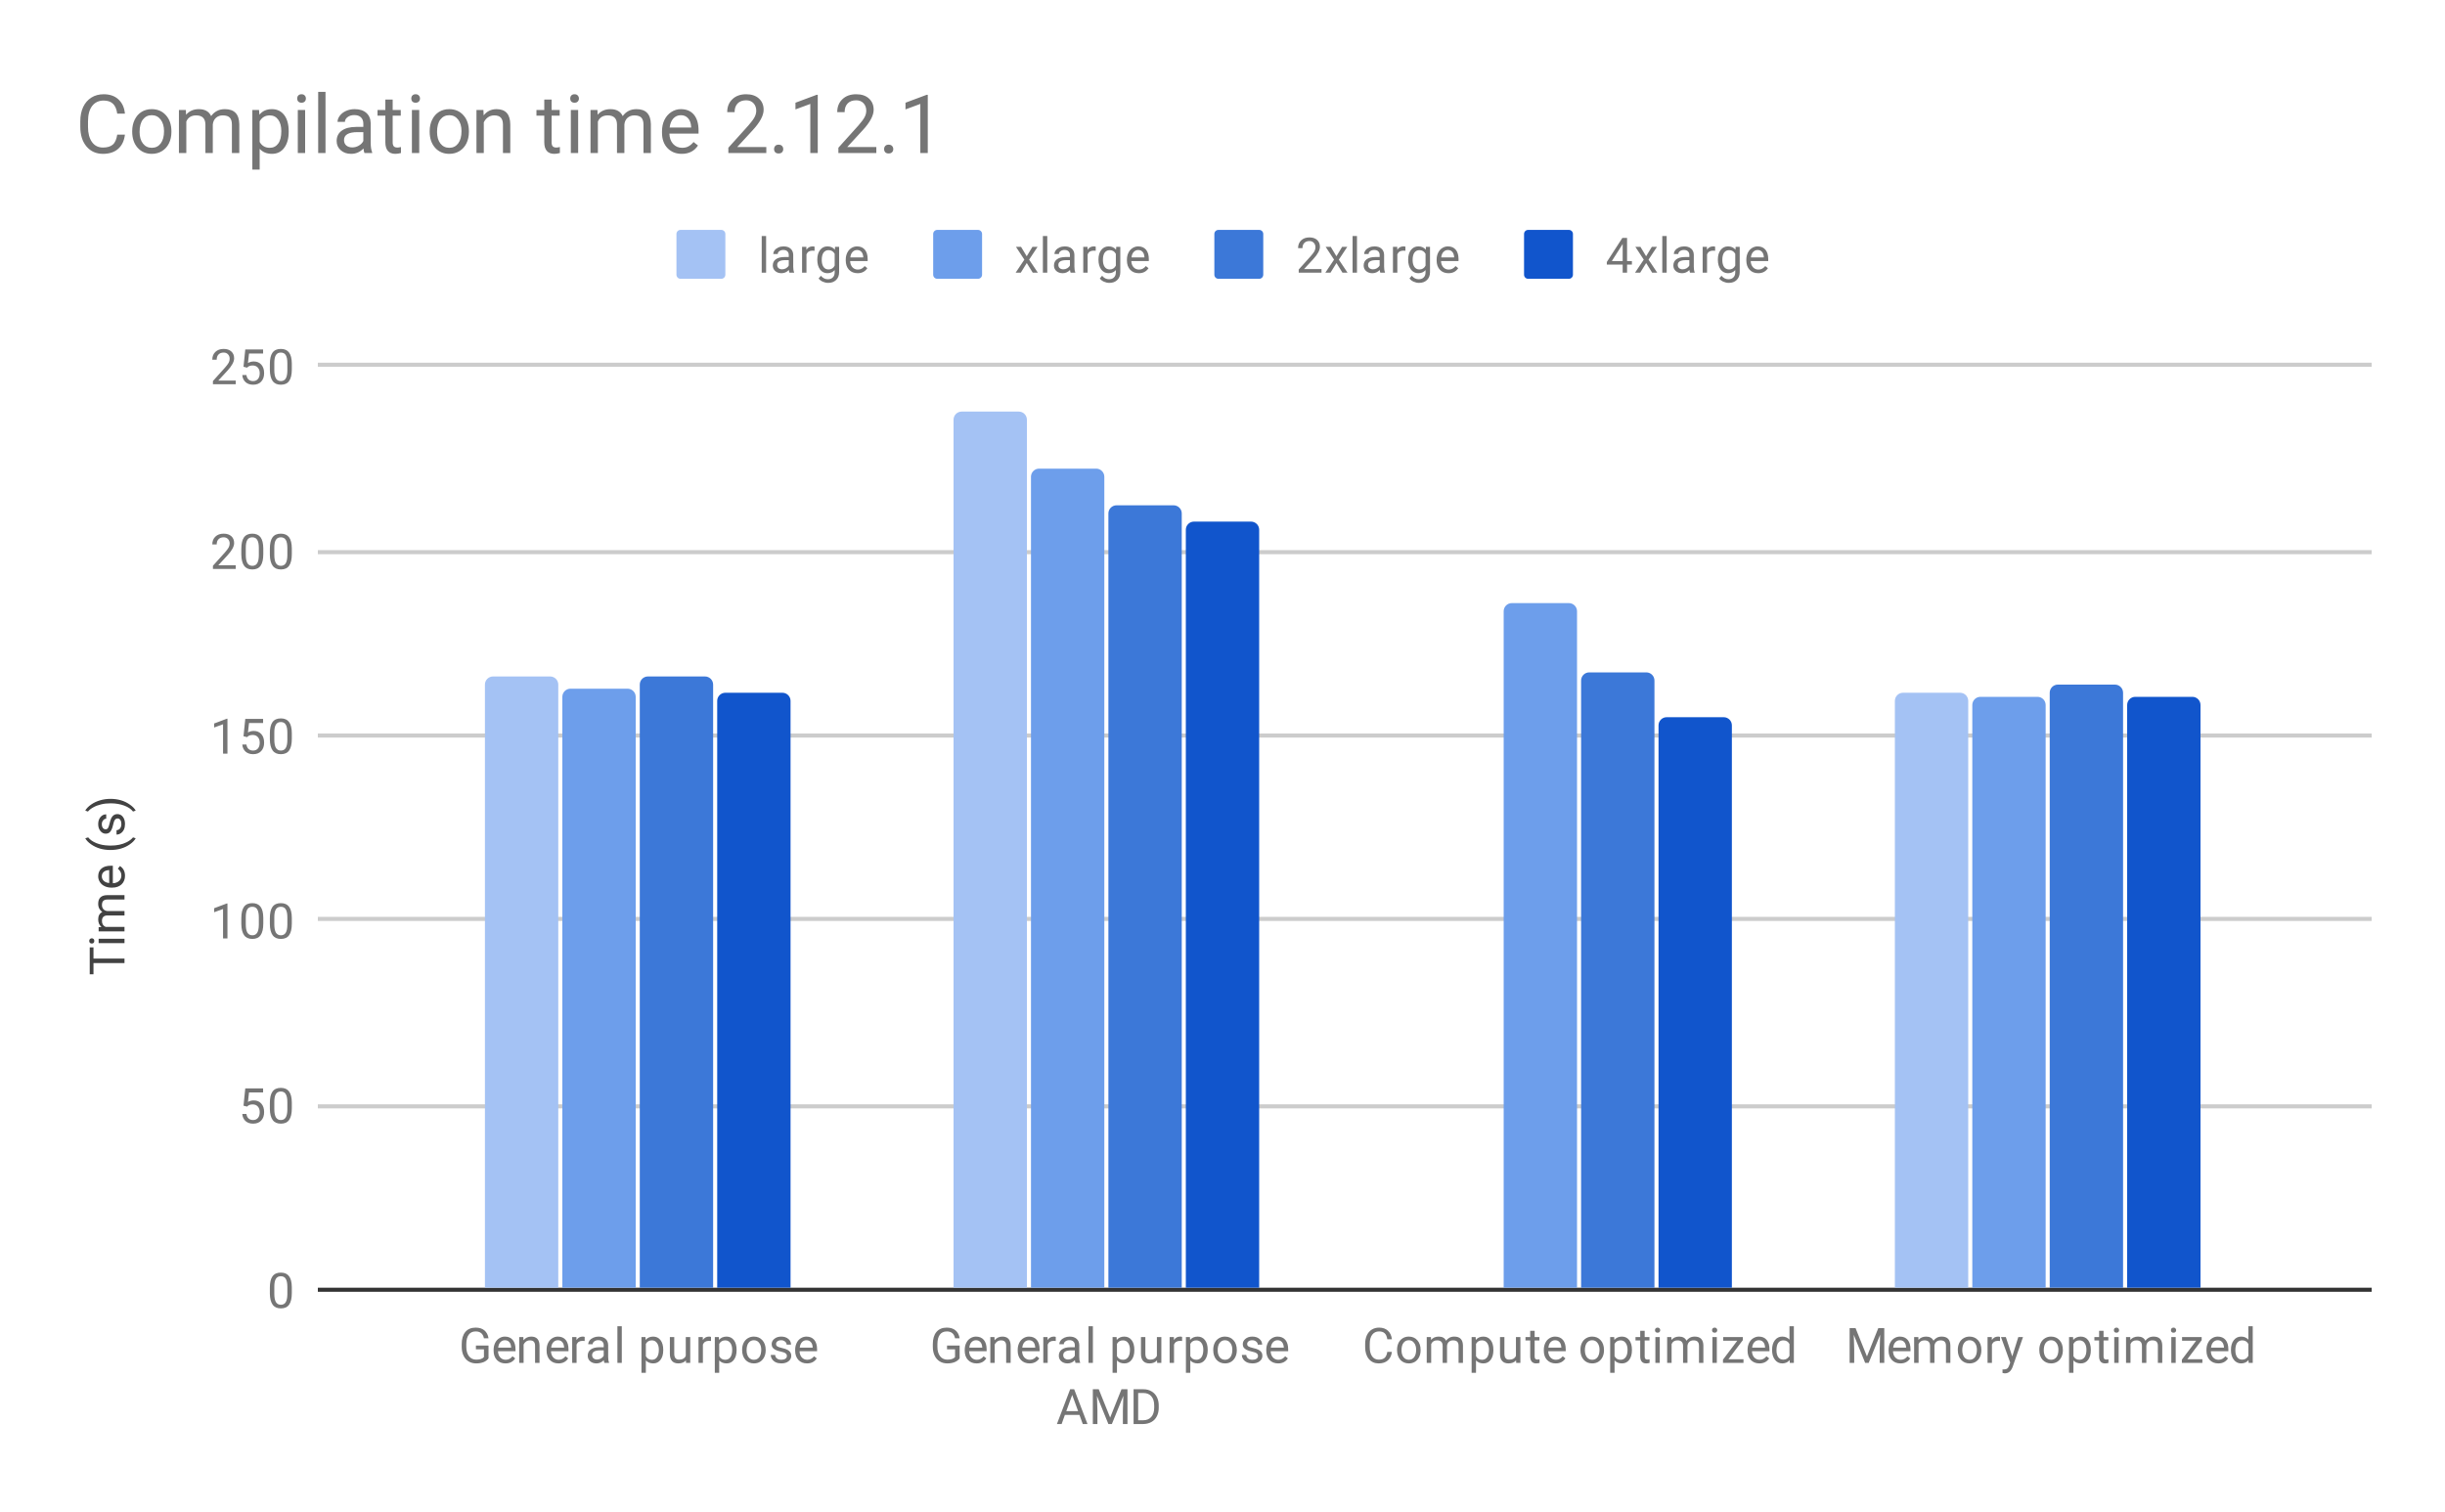 <svg version="1.1" viewBox="0.0 0.0 600.0 371.0" fill="none" stroke="none" stroke-linecap="square" stroke-miterlimit="10" width="600" height="371" xmlns:xlink="http://www.w3.org/1999/xlink" xmlns="http://www.w3.org/2000/svg"><path fill="#ffffff" d="M0 0L600.0 0L600.0 371.0L0 371.0L0 0Z" fill-rule="nonzero"/><path fill="#ffffff" d="M0 0L600.0 0L600.0 371.0L0 371.0L0 0Z" fill-rule="nonzero"/><path stroke="#333333" stroke-width="1.0" stroke-linecap="butt" d="M78.5 316.5L581.5 316.5" fill-rule="nonzero"/><path stroke="#cccccc" stroke-width="1.0" stroke-linecap="butt" d="M78.5 271.5L581.5 271.5" fill-rule="nonzero"/><path stroke="#cccccc" stroke-width="1.0" stroke-linecap="butt" d="M78.5 225.5L581.5 225.5" fill-rule="nonzero"/><path stroke="#cccccc" stroke-width="1.0" stroke-linecap="butt" d="M78.5 180.5L581.5 180.5" fill-rule="nonzero"/><path stroke="#cccccc" stroke-width="1.0" stroke-linecap="butt" d="M78.5 135.5L581.5 135.5" fill-rule="nonzero"/><path stroke="#cccccc" stroke-width="1.0" stroke-linecap="butt" d="M78.5 89.5L581.5 89.5" fill-rule="nonzero"/><clipPath id="id_0"><path d="M78.55 89.783L581.45 89.783L581.45 316.45L78.55 316.45L78.55 89.783Z" clip-rule="nonzero"/></clipPath><path stroke="#000000" stroke-width="0.0" stroke-linecap="butt" stroke-opacity="0.0" clip-path="url(#id_0)" d="M137.0 316.0L119.0 316.0L119.0 168.0C119.0 166.895 119.895 166.0 121.0 166.0L135.0 166.0C136.105 166.0 137.0 166.895 137.0 168.0Z" fill-rule="nonzero"/><path fill="#a4c2f4" clip-path="url(#id_0)" d="M137.0 316.0L119.0 316.0L119.0 168.0C119.0 166.895 119.895 166.0 121.0 166.0L135.0 166.0C136.105 166.0 137.0 166.895 137.0 168.0Z" fill-rule="nonzero"/><path stroke="#000000" stroke-width="0.0" stroke-linecap="butt" stroke-opacity="0.0" clip-path="url(#id_0)" d="M252.0 316.0L234.0 316.0L234.0 103.0C234.0 101.895 234.895 101.0 236.0 101.0L250.0 101.0C251.105 101.0 252.0 101.895 252.0 103.0Z" fill-rule="nonzero"/><path fill="#a4c2f4" clip-path="url(#id_0)" d="M252.0 316.0L234.0 316.0L234.0 103.0C234.0 101.895 234.895 101.0 236.0 101.0L250.0 101.0C251.105 101.0 252.0 101.895 252.0 103.0Z" fill-rule="nonzero"/><path stroke="#000000" stroke-width="0.0" stroke-linecap="butt" stroke-opacity="0.0" clip-path="url(#id_0)" d="M483.0 316.0L465.0 316.0L465.0 172.0C465.0 170.895 465.895 170.0 467.0 170.0L481.0 170.0C482.105 170.0 483.0 170.895 483.0 172.0Z" fill-rule="nonzero"/><path fill="#a4c2f4" clip-path="url(#id_0)" d="M483.0 316.0L465.0 316.0L465.0 172.0C465.0 170.895 465.895 170.0 467.0 170.0L481.0 170.0C482.105 170.0 483.0 170.895 483.0 172.0Z" fill-rule="nonzero"/><path stroke="#000000" stroke-width="0.0" stroke-linecap="butt" stroke-opacity="0.0" clip-path="url(#id_0)" d="M156.0 316.0L138.0 316.0L138.0 171.0C138.0 169.895 138.895 169.0 140.0 169.0L154.0 169.0C155.105 169.0 156.0 169.895 156.0 171.0Z" fill-rule="nonzero"/><path fill="#6d9eeb" clip-path="url(#id_0)" d="M156.0 316.0L138.0 316.0L138.0 171.0C138.0 169.895 138.895 169.0 140.0 169.0L154.0 169.0C155.105 169.0 156.0 169.895 156.0 171.0Z" fill-rule="nonzero"/><path stroke="#000000" stroke-width="0.0" stroke-linecap="butt" stroke-opacity="0.0" clip-path="url(#id_0)" d="M271.0 316.0L253.0 316.0L253.0 117.0C253.0 115.895 253.895 115.0 255.0 115.0L269.0 115.0C270.105 115.0 271.0 115.895 271.0 117.0Z" fill-rule="nonzero"/><path fill="#6d9eeb" clip-path="url(#id_0)" d="M271.0 316.0L253.0 316.0L253.0 117.0C253.0 115.895 253.895 115.0 255.0 115.0L269.0 115.0C270.105 115.0 271.0 115.895 271.0 117.0Z" fill-rule="nonzero"/><path stroke="#000000" stroke-width="0.0" stroke-linecap="butt" stroke-opacity="0.0" clip-path="url(#id_0)" d="M387.0 316.0L369.0 316.0L369.0 150.0C369.0 148.895 369.895 148.0 371.0 148.0L385.0 148.0C386.105 148.0 387.0 148.895 387.0 150.0Z" fill-rule="nonzero"/><path fill="#6d9eeb" clip-path="url(#id_0)" d="M387.0 316.0L369.0 316.0L369.0 150.0C369.0 148.895 369.895 148.0 371.0 148.0L385.0 148.0C386.105 148.0 387.0 148.895 387.0 150.0Z" fill-rule="nonzero"/><path stroke="#000000" stroke-width="0.0" stroke-linecap="butt" stroke-opacity="0.0" clip-path="url(#id_0)" d="M502.0 316.0L484.0 316.0L484.0 173.0C484.0 171.895 484.895 171.0 486.0 171.0L500.0 171.0C501.105 171.0 502.0 171.895 502.0 173.0Z" fill-rule="nonzero"/><path fill="#6d9eeb" clip-path="url(#id_0)" d="M502.0 316.0L484.0 316.0L484.0 173.0C484.0 171.895 484.895 171.0 486.0 171.0L500.0 171.0C501.105 171.0 502.0 171.895 502.0 173.0Z" fill-rule="nonzero"/><path stroke="#000000" stroke-width="0.0" stroke-linecap="butt" stroke-opacity="0.0" clip-path="url(#id_0)" d="M175.0 316.0L157.0 316.0L157.0 168.0C157.0 166.895 157.895 166.0 159.0 166.0L173.0 166.0C174.105 166.0 175.0 166.895 175.0 168.0Z" fill-rule="nonzero"/><path fill="#3c78d8" clip-path="url(#id_0)" d="M175.0 316.0L157.0 316.0L157.0 168.0C157.0 166.895 157.895 166.0 159.0 166.0L173.0 166.0C174.105 166.0 175.0 166.895 175.0 168.0Z" fill-rule="nonzero"/><path stroke="#000000" stroke-width="0.0" stroke-linecap="butt" stroke-opacity="0.0" clip-path="url(#id_0)" d="M290.0 316.0L272.0 316.0L272.0 126.0C272.0 124.895 272.895 124.0 274.0 124.0L288.0 124.0C289.105 124.0 290.0 124.895 290.0 126.0Z" fill-rule="nonzero"/><path fill="#3c78d8" clip-path="url(#id_0)" d="M290.0 316.0L272.0 316.0L272.0 126.0C272.0 124.895 272.895 124.0 274.0 124.0L288.0 124.0C289.105 124.0 290.0 124.895 290.0 126.0Z" fill-rule="nonzero"/><path stroke="#000000" stroke-width="0.0" stroke-linecap="butt" stroke-opacity="0.0" clip-path="url(#id_0)" d="M406.0 316.0L388.0 316.0L388.0 167.0C388.0 165.895 388.895 165.0 390.0 165.0L404.0 165.0C405.105 165.0 406.0 165.895 406.0 167.0Z" fill-rule="nonzero"/><path fill="#3c78d8" clip-path="url(#id_0)" d="M406.0 316.0L388.0 316.0L388.0 167.0C388.0 165.895 388.895 165.0 390.0 165.0L404.0 165.0C405.105 165.0 406.0 165.895 406.0 167.0Z" fill-rule="nonzero"/><path stroke="#000000" stroke-width="0.0" stroke-linecap="butt" stroke-opacity="0.0" clip-path="url(#id_0)" d="M521.0 316.0L503.0 316.0L503.0 170.0C503.0 168.895 503.895 168.0 505.0 168.0L519.0 168.0C520.105 168.0 521.0 168.895 521.0 170.0Z" fill-rule="nonzero"/><path fill="#3c78d8" clip-path="url(#id_0)" d="M521.0 316.0L503.0 316.0L503.0 170.0C503.0 168.895 503.895 168.0 505.0 168.0L519.0 168.0C520.105 168.0 521.0 168.895 521.0 170.0Z" fill-rule="nonzero"/><path stroke="#000000" stroke-width="0.0" stroke-linecap="butt" stroke-opacity="0.0" clip-path="url(#id_0)" d="M194.0 316.0L176.0 316.0L176.0 172.0C176.0 170.895 176.895 170.0 178.0 170.0L192.0 170.0C193.105 170.0 194.0 170.895 194.0 172.0Z" fill-rule="nonzero"/><path fill="#1155cc" clip-path="url(#id_0)" d="M194.0 316.0L176.0 316.0L176.0 172.0C176.0 170.895 176.895 170.0 178.0 170.0L192.0 170.0C193.105 170.0 194.0 170.895 194.0 172.0Z" fill-rule="nonzero"/><path stroke="#000000" stroke-width="0.0" stroke-linecap="butt" stroke-opacity="0.0" clip-path="url(#id_0)" d="M309.0 316.0L291.0 316.0L291.0 130.0C291.0 128.895 291.895 128.0 293.0 128.0L307.0 128.0C308.105 128.0 309.0 128.895 309.0 130.0Z" fill-rule="nonzero"/><path fill="#1155cc" clip-path="url(#id_0)" d="M309.0 316.0L291.0 316.0L291.0 130.0C291.0 128.895 291.895 128.0 293.0 128.0L307.0 128.0C308.105 128.0 309.0 128.895 309.0 130.0Z" fill-rule="nonzero"/><path stroke="#000000" stroke-width="0.0" stroke-linecap="butt" stroke-opacity="0.0" clip-path="url(#id_0)" d="M425.0 316.0L407.0 316.0L407.0 178.0C407.0 176.895 407.895 176.0 409.0 176.0L423.0 176.0C424.105 176.0 425.0 176.895 425.0 178.0Z" fill-rule="nonzero"/><path fill="#1155cc" clip-path="url(#id_0)" d="M425.0 316.0L407.0 316.0L407.0 178.0C407.0 176.895 407.895 176.0 409.0 176.0L423.0 176.0C424.105 176.0 425.0 176.895 425.0 178.0Z" fill-rule="nonzero"/><path stroke="#000000" stroke-width="0.0" stroke-linecap="butt" stroke-opacity="0.0" clip-path="url(#id_0)" d="M540.0 316.0L522.0 316.0L522.0 173.0C522.0 171.895 522.895 171.0 524.0 171.0L538.0 171.0C539.105 171.0 540.0 171.895 540.0 173.0Z" fill-rule="nonzero"/><path fill="#1155cc" clip-path="url(#id_0)" d="M540.0 316.0L522.0 316.0L522.0 173.0C522.0 171.895 522.895 171.0 524.0 171.0L538.0 171.0C539.105 171.0 540.0 171.895 540.0 173.0Z" fill-rule="nonzero"/><path fill="#424242" d="M22.941 232.476L22.941 235.226L30.55 235.226L30.55 236.335L22.941 236.335L22.941 239.085L22.019 239.085L22.019 232.476L22.941 232.476ZM30.55 230.367L30.55 231.445L24.206 231.445L24.206 230.367L30.55 230.367ZM22.534 231.539Q22.269 231.539 22.081 231.382Q21.894 231.21 21.894 230.898Q21.894 230.585 22.081 230.429Q22.269 230.257 22.534 230.257Q22.784 230.257 22.972 230.429Q23.144 230.585 23.144 230.898Q23.144 231.21 22.972 231.382Q22.784 231.539 22.534 231.539ZM24.206 227.523L24.909 227.492Q24.097 226.804 24.097 225.617Q24.097 224.289 25.113 223.804Q24.659 223.492 24.378 222.992Q24.097 222.476 24.097 221.789Q24.097 219.695 26.3 219.664L30.55 219.664L30.55 220.742L26.363 220.742Q25.691 220.742 25.363 221.054Q25.019 221.367 25.019 222.101Q25.019 222.71 25.378 223.117Q25.738 223.507 26.347 223.57L30.55 223.57L30.55 224.648L26.394 224.648Q25.019 224.648 25.019 226.007Q25.019 227.07 25.925 227.46L30.55 227.46L30.55 228.554L24.206 228.554L24.206 227.523ZM30.675 214.914Q30.675 216.21 29.831 217.023Q28.972 217.82 27.55 217.82L27.363 217.82Q26.409 217.82 25.675 217.46Q24.925 217.101 24.519 216.46Q24.097 215.804 24.097 215.054Q24.097 213.82 24.909 213.132Q25.722 212.445 27.238 212.445L27.691 212.445L27.691 216.742Q28.628 216.71 29.206 216.195Q29.784 215.664 29.784 214.851Q29.784 214.289 29.55 213.898Q29.316 213.492 28.925 213.179L29.441 212.523Q30.675 213.32 30.675 214.914ZM24.988 215.054Q24.988 215.71 25.472 216.164Q25.941 216.601 26.8 216.695L26.8 213.523L26.722 213.523Q25.894 213.57 25.441 213.976Q24.988 214.367 24.988 215.054ZM27.081 208.585Q25.769 208.585 24.55 208.242Q23.331 207.882 22.331 207.179Q21.331 206.476 20.925 205.71L21.644 205.492Q22.3 206.351 23.644 206.898Q24.988 207.445 26.659 207.492L27.159 207.507Q29.425 207.507 31.081 206.679Q32.081 206.179 32.644 205.492L33.3 205.71Q32.878 206.492 31.847 207.21Q29.863 208.585 27.081 208.585ZM28.863 200.851Q28.425 200.851 28.191 201.195Q27.941 201.523 27.769 202.351Q27.597 203.164 27.347 203.648Q27.097 204.132 26.769 204.367Q26.425 204.585 25.956 204.585Q25.175 204.585 24.644 203.929Q24.097 203.273 24.097 202.242Q24.097 201.164 24.659 200.507Q25.206 199.835 26.066 199.835L26.066 200.914Q25.628 200.914 25.316 201.304Q24.988 201.679 24.988 202.242Q24.988 202.835 25.253 203.179Q25.503 203.507 25.909 203.507Q26.3 203.507 26.503 203.195Q26.706 202.882 26.894 202.07Q27.066 201.257 27.316 200.757Q27.566 200.257 27.925 200.023Q28.284 199.773 28.784 199.773Q29.644 199.773 30.159 200.46Q30.675 201.132 30.675 202.21Q30.675 202.976 30.409 203.57Q30.128 204.148 29.644 204.476Q29.159 204.804 28.597 204.804L28.597 203.726Q29.144 203.695 29.472 203.289Q29.784 202.882 29.784 202.21Q29.784 201.601 29.534 201.226Q29.284 200.851 28.863 200.851ZM27.144 196.039Q28.456 196.039 29.659 196.382Q30.847 196.726 31.863 197.445Q32.878 198.148 33.3 198.914L32.644 199.148Q31.956 198.242 30.503 197.695Q29.034 197.148 27.269 197.132L27.081 197.132Q25.847 197.132 24.784 197.398Q23.722 197.648 22.894 198.117Q22.05 198.57 21.581 199.148L20.925 198.914Q21.347 198.148 22.347 197.445Q23.347 196.742 24.566 196.398Q25.769 196.039 27.144 196.039Z" fill-rule="nonzero"/><path fill="#757575" d="M71.612 317.309Q71.612 319.216 70.956 320.153Q70.316 321.075 68.925 321.075Q67.566 321.075 66.909 320.169Q66.253 319.262 66.222 317.45L66.222 316.012Q66.222 314.122 66.862 313.216Q67.519 312.294 68.909 312.294Q70.284 312.294 70.941 313.184Q71.597 314.059 71.612 315.903L71.612 317.309ZM70.519 315.825Q70.519 314.45 70.128 313.825Q69.753 313.184 68.909 313.184Q68.081 313.184 67.691 313.825Q67.316 314.45 67.316 315.747L67.316 317.481Q67.316 318.856 67.706 319.528Q68.112 320.184 68.925 320.184Q69.722 320.184 70.112 319.559Q70.503 318.934 70.519 317.606L70.519 315.825Z" fill-rule="nonzero"/><path fill="#757575" d="M59.753 271.335L60.191 267.085L64.566 267.085L64.566 268.085L61.112 268.085L60.847 270.414Q61.487 270.039 62.284 270.039Q63.441 270.039 64.128 270.82Q64.816 271.585 64.816 272.898Q64.816 274.21 64.097 274.976Q63.394 275.742 62.112 275.742Q60.987 275.742 60.269 275.117Q59.55 274.476 59.456 273.367L60.472 273.367Q60.581 274.101 61.003 274.476Q61.425 274.851 62.112 274.851Q62.862 274.851 63.3 274.335Q63.737 273.82 63.737 272.914Q63.737 272.054 63.269 271.539Q62.8 271.023 62.019 271.023Q61.316 271.023 60.909 271.32L60.628 271.554L59.753 271.335ZM71.612 271.976Q71.612 273.882 70.956 274.82Q70.316 275.742 68.925 275.742Q67.566 275.742 66.909 274.835Q66.253 273.929 66.222 272.117L66.222 270.679Q66.222 268.789 66.862 267.882Q67.519 266.96 68.909 266.96Q70.284 266.96 70.941 267.851Q71.597 268.726 71.612 270.57L71.612 271.976ZM70.519 270.492Q70.519 269.117 70.128 268.492Q69.753 267.851 68.909 267.851Q68.081 267.851 67.691 268.492Q67.316 269.117 67.316 270.414L67.316 272.148Q67.316 273.523 67.706 274.195Q68.112 274.851 68.925 274.851Q69.722 274.851 70.112 274.226Q70.503 273.601 70.519 272.273L70.519 270.492Z" fill-rule="nonzero"/><path fill="#757575" d="M55.816 230.283L54.737 230.283L54.737 223.065L52.55 223.861L52.55 222.877L55.659 221.705L55.816 221.705L55.816 230.283ZM64.612 226.643Q64.612 228.549 63.956 229.486Q63.316 230.408 61.925 230.408Q60.566 230.408 59.909 229.502Q59.253 228.596 59.222 226.783L59.222 225.346Q59.222 223.455 59.862 222.549Q60.519 221.627 61.909 221.627Q63.284 221.627 63.941 222.518Q64.597 223.393 64.612 225.236L64.612 226.643ZM63.519 225.158Q63.519 223.783 63.128 223.158Q62.753 222.518 61.909 222.518Q61.081 222.518 60.691 223.158Q60.316 223.783 60.316 225.08L60.316 226.815Q60.316 228.19 60.706 228.861Q61.112 229.518 61.925 229.518Q62.722 229.518 63.112 228.893Q63.503 228.268 63.519 226.94L63.519 225.158ZM71.612 226.643Q71.612 228.549 70.956 229.486Q70.316 230.408 68.925 230.408Q67.566 230.408 66.909 229.502Q66.253 228.596 66.222 226.783L66.222 225.346Q66.222 223.455 66.862 222.549Q67.519 221.627 68.909 221.627Q70.284 221.627 70.941 222.518Q71.597 223.393 71.612 225.236L71.612 226.643ZM70.519 225.158Q70.519 223.783 70.128 223.158Q69.753 222.518 68.909 222.518Q68.081 222.518 67.691 223.158Q67.316 223.783 67.316 225.08L67.316 226.815Q67.316 228.19 67.706 228.861Q68.112 229.518 68.925 229.518Q69.722 229.518 70.112 228.893Q70.503 228.268 70.519 226.94L70.519 225.158Z" fill-rule="nonzero"/><path fill="#757575" d="M55.816 184.95L54.737 184.95L54.737 177.731L52.55 178.528L52.55 177.544L55.659 176.372L55.816 176.372L55.816 184.95ZM59.753 180.669L60.191 176.419L64.566 176.419L64.566 177.419L61.112 177.419L60.847 179.747Q61.487 179.372 62.284 179.372Q63.441 179.372 64.128 180.153Q64.816 180.919 64.816 182.231Q64.816 183.544 64.097 184.309Q63.394 185.075 62.112 185.075Q60.987 185.075 60.269 184.45Q59.55 183.809 59.456 182.7L60.472 182.7Q60.581 183.434 61.003 183.809Q61.425 184.184 62.112 184.184Q62.862 184.184 63.3 183.669Q63.737 183.153 63.737 182.247Q63.737 181.387 63.269 180.872Q62.8 180.356 62.019 180.356Q61.316 180.356 60.909 180.653L60.628 180.887L59.753 180.669ZM71.612 181.309Q71.612 183.216 70.956 184.153Q70.316 185.075 68.925 185.075Q67.566 185.075 66.909 184.169Q66.253 183.262 66.222 181.45L66.222 180.012Q66.222 178.122 66.862 177.216Q67.519 176.294 68.909 176.294Q70.284 176.294 70.941 177.184Q71.597 178.059 71.612 179.903L71.612 181.309ZM70.519 179.825Q70.519 178.45 70.128 177.825Q69.753 177.184 68.909 177.184Q68.081 177.184 67.691 177.825Q67.316 178.45 67.316 179.747L67.316 181.481Q67.316 182.856 67.706 183.528Q68.112 184.184 68.925 184.184Q69.722 184.184 70.112 183.559Q70.503 182.934 70.519 181.606L70.519 179.825Z" fill-rule="nonzero"/><path fill="#757575" d="M57.847 139.617L52.253 139.617L52.253 138.835L55.206 135.554Q55.862 134.804 56.112 134.351Q56.362 133.882 56.362 133.382Q56.362 132.71 55.956 132.289Q55.566 131.851 54.878 131.851Q54.081 131.851 53.628 132.32Q53.175 132.773 53.175 133.601L52.097 133.601Q52.097 132.414 52.847 131.695Q53.612 130.96 54.878 130.96Q56.081 130.96 56.769 131.585Q57.456 132.21 57.456 133.257Q57.456 134.507 55.847 136.257L53.566 138.726L57.847 138.726L57.847 139.617ZM64.612 135.976Q64.612 137.882 63.956 138.82Q63.316 139.742 61.925 139.742Q60.566 139.742 59.909 138.835Q59.253 137.929 59.222 136.117L59.222 134.679Q59.222 132.789 59.862 131.882Q60.519 130.96 61.909 130.96Q63.284 130.96 63.941 131.851Q64.597 132.726 64.612 134.57L64.612 135.976ZM63.519 134.492Q63.519 133.117 63.128 132.492Q62.753 131.851 61.909 131.851Q61.081 131.851 60.691 132.492Q60.316 133.117 60.316 134.414L60.316 136.148Q60.316 137.523 60.706 138.195Q61.112 138.851 61.925 138.851Q62.722 138.851 63.112 138.226Q63.503 137.601 63.519 136.273L63.519 134.492ZM71.612 135.976Q71.612 137.882 70.956 138.82Q70.316 139.742 68.925 139.742Q67.566 139.742 66.909 138.835Q66.253 137.929 66.222 136.117L66.222 134.679Q66.222 132.789 66.862 131.882Q67.519 130.96 68.909 130.96Q70.284 130.96 70.941 131.851Q71.597 132.726 71.612 134.57L71.612 135.976ZM70.519 134.492Q70.519 133.117 70.128 132.492Q69.753 131.851 68.909 131.851Q68.081 131.851 67.691 132.492Q67.316 133.117 67.316 134.414L67.316 136.148Q67.316 137.523 67.706 138.195Q68.112 138.851 68.925 138.851Q69.722 138.851 70.112 138.226Q70.503 137.601 70.519 136.273L70.519 134.492Z" fill-rule="nonzero"/><path fill="#757575" d="M57.847 94.283L52.253 94.283L52.253 93.502L55.206 90.221Q55.862 89.471 56.112 89.018Q56.362 88.549 56.362 88.049Q56.362 87.377 55.956 86.955Q55.566 86.518 54.878 86.518Q54.081 86.518 53.628 86.986Q53.175 87.44 53.175 88.268L52.097 88.268Q52.097 87.08 52.847 86.361Q53.612 85.627 54.878 85.627Q56.081 85.627 56.769 86.252Q57.456 86.877 57.456 87.924Q57.456 89.174 55.847 90.924L53.566 93.393L57.847 93.393L57.847 94.283ZM59.753 90.002L60.191 85.752L64.566 85.752L64.566 86.752L61.112 86.752L60.847 89.08Q61.487 88.705 62.284 88.705Q63.441 88.705 64.128 89.486Q64.816 90.252 64.816 91.565Q64.816 92.877 64.097 93.643Q63.394 94.408 62.112 94.408Q60.987 94.408 60.269 93.783Q59.55 93.143 59.456 92.033L60.472 92.033Q60.581 92.768 61.003 93.143Q61.425 93.518 62.112 93.518Q62.862 93.518 63.3 93.002Q63.737 92.486 63.737 91.58Q63.737 90.721 63.269 90.205Q62.8 89.69 62.019 89.69Q61.316 89.69 60.909 89.986L60.628 90.221L59.753 90.002ZM71.612 90.643Q71.612 92.549 70.956 93.486Q70.316 94.408 68.925 94.408Q67.566 94.408 66.909 93.502Q66.253 92.596 66.222 90.783L66.222 89.346Q66.222 87.455 66.862 86.549Q67.519 85.627 68.909 85.627Q70.284 85.627 70.941 86.518Q71.597 87.393 71.612 89.236L71.612 90.643ZM70.519 89.158Q70.519 87.783 70.128 87.158Q69.753 86.518 68.909 86.518Q68.081 86.518 67.691 87.158Q67.316 87.783 67.316 89.08L67.316 90.815Q67.316 92.19 67.706 92.861Q68.112 93.518 68.925 93.518Q69.722 93.518 70.112 92.893Q70.503 92.268 70.519 90.94L70.519 89.158Z" fill-rule="nonzero"/><path fill="#757575" d="M119.883 333.325Q119.446 333.95 118.664 334.262Q117.883 334.575 116.852 334.575Q115.821 334.575 115.008 334.091Q114.196 333.591 113.758 332.684Q113.321 331.778 113.305 330.591L113.305 329.856Q113.305 327.919 114.196 326.856Q115.102 325.794 116.727 325.794Q118.071 325.794 118.883 326.481Q119.696 327.169 119.883 328.419L118.758 328.419Q118.43 326.731 116.742 326.731Q115.602 326.731 115.024 327.528Q114.446 328.309 114.43 329.825L114.43 330.512Q114.43 331.95 115.086 332.809Q115.742 333.653 116.867 333.653Q117.492 333.653 117.961 333.512Q118.446 333.372 118.758 333.028L118.758 331.122L116.789 331.122L116.789 330.2L119.883 330.2L119.883 333.325ZM124.039 334.575Q122.742 334.575 121.93 333.731Q121.133 332.872 121.133 331.45L121.133 331.262Q121.133 330.309 121.492 329.575Q121.852 328.825 122.492 328.419Q123.149 327.997 123.899 327.997Q125.133 327.997 125.821 328.809Q126.508 329.622 126.508 331.137L126.508 331.591L122.211 331.591Q122.242 332.528 122.758 333.106Q123.289 333.684 124.102 333.684Q124.664 333.684 125.055 333.45Q125.461 333.216 125.774 332.825L126.43 333.341Q125.633 334.575 124.039 334.575ZM123.899 328.887Q123.242 328.887 122.789 329.372Q122.352 329.841 122.258 330.7L125.43 330.7L125.43 330.622Q125.383 329.794 124.977 329.341Q124.586 328.887 123.899 328.887ZM128.43 328.106L128.461 328.903Q129.196 327.997 130.367 327.997Q132.383 327.997 132.399 330.262L132.399 334.45L131.305 334.45L131.305 330.247Q131.305 329.575 130.992 329.247Q130.696 328.919 130.039 328.919Q129.508 328.919 129.102 329.2Q128.711 329.481 128.492 329.934L128.492 334.45L127.414 334.45L127.414 328.106L128.43 328.106ZM137.039 334.575Q135.742 334.575 134.93 333.731Q134.133 332.872 134.133 331.45L134.133 331.262Q134.133 330.309 134.492 329.575Q134.852 328.825 135.492 328.419Q136.149 327.997 136.899 327.997Q138.133 327.997 138.821 328.809Q139.508 329.622 139.508 331.137L139.508 331.591L135.211 331.591Q135.242 332.528 135.758 333.106Q136.289 333.684 137.102 333.684Q137.664 333.684 138.055 333.45Q138.461 333.216 138.774 332.825L139.43 333.341Q138.633 334.575 137.039 334.575ZM136.899 328.887Q136.242 328.887 135.789 329.372Q135.352 329.841 135.258 330.7L138.43 330.7L138.43 330.622Q138.383 329.794 137.977 329.341Q137.586 328.887 136.899 328.887ZM143.477 329.075Q143.227 329.044 142.946 329.044Q141.867 329.044 141.492 329.95L141.492 334.45L140.414 334.45L140.414 328.106L141.461 328.106L141.477 328.841Q142.008 327.997 142.992 327.997Q143.305 327.997 143.477 328.075L143.477 329.075ZM148.321 334.45Q148.227 334.262 148.164 333.778Q147.414 334.575 146.367 334.575Q145.43 334.575 144.821 334.044Q144.227 333.512 144.227 332.684Q144.227 331.7 144.977 331.153Q145.727 330.606 147.102 330.606L148.149 330.606L148.149 330.106Q148.149 329.544 147.805 329.216Q147.477 328.872 146.805 328.872Q146.227 328.872 145.836 329.169Q145.446 329.45 145.446 329.872L144.352 329.872Q144.352 329.387 144.68 328.95Q145.024 328.512 145.602 328.262Q146.18 327.997 146.867 327.997Q147.977 327.997 148.586 328.544Q149.211 329.091 149.242 330.044L149.242 332.966Q149.242 333.841 149.461 334.356L149.461 334.45L148.321 334.45ZM146.524 333.622Q147.039 333.622 147.492 333.356Q147.946 333.091 148.149 332.669L148.149 331.372L147.305 331.372Q145.305 331.372 145.305 332.544Q145.305 333.044 145.649 333.341Q145.992 333.622 146.524 333.622ZM152.586 334.45L151.508 334.45L151.508 325.45L152.586 325.45L152.586 334.45ZM162.758 331.356Q162.758 332.794 162.102 333.684Q161.446 334.575 160.305 334.575Q159.149 334.575 158.492 333.841L158.492 336.887L157.414 336.887L157.414 328.106L158.399 328.106L158.446 328.809Q159.117 327.997 160.289 327.997Q161.43 327.997 162.086 328.856Q162.758 329.716 162.758 331.247L162.758 331.356ZM161.68 331.231Q161.68 330.153 161.211 329.544Q160.758 328.919 159.961 328.919Q158.977 328.919 158.492 329.778L158.492 332.809Q158.977 333.684 159.977 333.684Q160.758 333.684 161.211 333.075Q161.68 332.45 161.68 331.231ZM168.321 333.825Q167.696 334.575 166.461 334.575Q165.446 334.575 164.914 333.981Q164.383 333.387 164.383 332.231L164.383 328.106L165.461 328.106L165.461 332.2Q165.461 333.653 166.633 333.653Q167.883 333.653 168.289 332.716L168.289 328.106L169.383 328.106L169.383 334.45L168.352 334.45L168.321 333.825ZM174.477 329.075Q174.227 329.044 173.946 329.044Q172.867 329.044 172.492 329.95L172.492 334.45L171.414 334.45L171.414 328.106L172.461 328.106L172.477 328.841Q173.008 327.997 173.992 327.997Q174.305 327.997 174.477 328.075L174.477 329.075ZM180.758 331.356Q180.758 332.794 180.102 333.684Q179.446 334.575 178.305 334.575Q177.149 334.575 176.492 333.841L176.492 336.887L175.414 336.887L175.414 328.106L176.399 328.106L176.446 328.809Q177.117 327.997 178.289 327.997Q179.43 327.997 180.086 328.856Q180.758 329.716 180.758 331.247L180.758 331.356ZM179.68 331.231Q179.68 330.153 179.211 329.544Q178.758 328.919 177.961 328.919Q176.977 328.919 176.492 329.778L176.492 332.809Q176.977 333.684 177.977 333.684Q178.758 333.684 179.211 333.075Q179.68 332.45 179.68 331.231ZM182.117 331.216Q182.117 330.294 182.477 329.544Q182.852 328.794 183.508 328.403Q184.164 327.997 184.992 327.997Q186.289 327.997 187.086 328.887Q187.899 329.778 187.899 331.278L187.899 331.356Q187.899 332.278 187.539 333.012Q187.18 333.747 186.524 334.169Q185.867 334.575 185.008 334.575Q183.727 334.575 182.914 333.684Q182.117 332.778 182.117 331.294L182.117 331.216ZM183.211 331.356Q183.211 332.403 183.696 333.044Q184.196 333.684 185.008 333.684Q185.836 333.684 186.321 333.044Q186.805 332.387 186.805 331.216Q186.805 330.184 186.305 329.544Q185.821 328.887 184.992 328.887Q184.196 328.887 183.696 329.528Q183.211 330.153 183.211 331.356ZM193.102 332.762Q193.102 332.325 192.758 332.091Q192.43 331.841 191.602 331.669Q190.789 331.497 190.305 331.247Q189.821 330.997 189.586 330.669Q189.367 330.325 189.367 329.856Q189.367 329.075 190.024 328.544Q190.68 327.997 191.711 327.997Q192.789 327.997 193.446 328.559Q194.117 329.106 194.117 329.966L193.039 329.966Q193.039 329.528 192.649 329.216Q192.274 328.887 191.711 328.887Q191.117 328.887 190.774 329.153Q190.446 329.403 190.446 329.809Q190.446 330.2 190.758 330.403Q191.071 330.606 191.883 330.794Q192.696 330.966 193.196 331.216Q193.696 331.466 193.93 331.825Q194.18 332.184 194.18 332.684Q194.18 333.544 193.492 334.059Q192.821 334.575 191.742 334.575Q190.977 334.575 190.383 334.309Q189.805 334.028 189.477 333.544Q189.149 333.059 189.149 332.497L190.227 332.497Q190.258 333.044 190.664 333.372Q191.071 333.684 191.742 333.684Q192.352 333.684 192.727 333.434Q193.102 333.184 193.102 332.762ZM198.039 334.575Q196.742 334.575 195.93 333.731Q195.133 332.872 195.133 331.45L195.133 331.262Q195.133 330.309 195.492 329.575Q195.852 328.825 196.492 328.419Q197.149 327.997 197.899 327.997Q199.133 327.997 199.821 328.809Q200.508 329.622 200.508 331.137L200.508 331.591L196.211 331.591Q196.242 332.528 196.758 333.106Q197.289 333.684 198.102 333.684Q198.664 333.684 199.055 333.45Q199.461 333.216 199.774 332.825L200.43 333.341Q199.633 334.575 198.039 334.575ZM197.899 328.887Q197.242 328.887 196.789 329.372Q196.352 329.841 196.258 330.7L199.43 330.7L199.43 330.622Q199.383 329.794 198.977 329.341Q198.586 328.887 197.899 328.887Z" fill-rule="nonzero"/><path fill="#757575" d="M235.492 333.325Q235.055 333.95 234.274 334.262Q233.492 334.575 232.461 334.575Q231.43 334.575 230.617 334.091Q229.805 333.591 229.367 332.684Q228.93 331.778 228.914 330.591L228.914 329.856Q228.914 327.919 229.805 326.856Q230.711 325.794 232.336 325.794Q233.68 325.794 234.492 326.481Q235.305 327.169 235.492 328.419L234.367 328.419Q234.039 326.731 232.352 326.731Q231.211 326.731 230.633 327.528Q230.055 328.309 230.039 329.825L230.039 330.512Q230.039 331.95 230.695 332.809Q231.352 333.653 232.477 333.653Q233.102 333.653 233.57 333.512Q234.055 333.372 234.367 333.028L234.367 331.122L232.399 331.122L232.399 330.2L235.492 330.2L235.492 333.325ZM239.649 334.575Q238.352 334.575 237.539 333.731Q236.742 332.872 236.742 331.45L236.742 331.262Q236.742 330.309 237.102 329.575Q237.461 328.825 238.102 328.419Q238.758 327.997 239.508 327.997Q240.742 327.997 241.43 328.809Q242.117 329.622 242.117 331.137L242.117 331.591L237.82 331.591Q237.852 332.528 238.367 333.106Q238.899 333.684 239.711 333.684Q240.274 333.684 240.664 333.45Q241.07 333.216 241.383 332.825L242.039 333.341Q241.242 334.575 239.649 334.575ZM239.508 328.887Q238.852 328.887 238.399 329.372Q237.961 329.841 237.867 330.7L241.039 330.7L241.039 330.622Q240.992 329.794 240.586 329.341Q240.195 328.887 239.508 328.887ZM244.039 328.106L244.07 328.903Q244.805 327.997 245.977 327.997Q247.992 327.997 248.008 330.262L248.008 334.45L246.914 334.45L246.914 330.247Q246.914 329.575 246.602 329.247Q246.305 328.919 245.649 328.919Q245.117 328.919 244.711 329.2Q244.32 329.481 244.102 329.934L244.102 334.45L243.024 334.45L243.024 328.106L244.039 328.106ZM252.649 334.575Q251.352 334.575 250.539 333.731Q249.742 332.872 249.742 331.45L249.742 331.262Q249.742 330.309 250.102 329.575Q250.461 328.825 251.102 328.419Q251.758 327.997 252.508 327.997Q253.742 327.997 254.43 328.809Q255.117 329.622 255.117 331.137L255.117 331.591L250.82 331.591Q250.852 332.528 251.367 333.106Q251.899 333.684 252.711 333.684Q253.274 333.684 253.664 333.45Q254.07 333.216 254.383 332.825L255.039 333.341Q254.242 334.575 252.649 334.575ZM252.508 328.887Q251.852 328.887 251.399 329.372Q250.961 329.841 250.867 330.7L254.039 330.7L254.039 330.622Q253.992 329.794 253.586 329.341Q253.195 328.887 252.508 328.887ZM259.086 329.075Q258.836 329.044 258.555 329.044Q257.477 329.044 257.102 329.95L257.102 334.45L256.024 334.45L256.024 328.106L257.07 328.106L257.086 328.841Q257.617 327.997 258.602 327.997Q258.914 327.997 259.086 328.075L259.086 329.075ZM263.93 334.45Q263.836 334.262 263.774 333.778Q263.024 334.575 261.977 334.575Q261.039 334.575 260.43 334.044Q259.836 333.512 259.836 332.684Q259.836 331.7 260.586 331.153Q261.336 330.606 262.711 330.606L263.758 330.606L263.758 330.106Q263.758 329.544 263.414 329.216Q263.086 328.872 262.414 328.872Q261.836 328.872 261.445 329.169Q261.055 329.45 261.055 329.872L259.961 329.872Q259.961 329.387 260.289 328.95Q260.633 328.512 261.211 328.262Q261.789 327.997 262.477 327.997Q263.586 327.997 264.195 328.544Q264.82 329.091 264.852 330.044L264.852 332.966Q264.852 333.841 265.07 334.356L265.07 334.45L263.93 334.45ZM262.133 333.622Q262.649 333.622 263.102 333.356Q263.555 333.091 263.758 332.669L263.758 331.372L262.914 331.372Q260.914 331.372 260.914 332.544Q260.914 333.044 261.258 333.341Q261.602 333.622 262.133 333.622ZM268.195 334.45L267.117 334.45L267.117 325.45L268.195 325.45L268.195 334.45ZM278.367 331.356Q278.367 332.794 277.711 333.684Q277.055 334.575 275.914 334.575Q274.758 334.575 274.102 333.841L274.102 336.887L273.024 336.887L273.024 328.106L274.008 328.106L274.055 328.809Q274.727 327.997 275.899 327.997Q277.039 327.997 277.695 328.856Q278.367 329.716 278.367 331.247L278.367 331.356ZM277.289 331.231Q277.289 330.153 276.82 329.544Q276.367 328.919 275.57 328.919Q274.586 328.919 274.102 329.778L274.102 332.809Q274.586 333.684 275.586 333.684Q276.367 333.684 276.82 333.075Q277.289 332.45 277.289 331.231ZM283.93 333.825Q283.305 334.575 282.07 334.575Q281.055 334.575 280.524 333.981Q279.992 333.387 279.992 332.231L279.992 328.106L281.07 328.106L281.07 332.2Q281.07 333.653 282.242 333.653Q283.492 333.653 283.899 332.716L283.899 328.106L284.992 328.106L284.992 334.45L283.961 334.45L283.93 333.825ZM290.086 329.075Q289.836 329.044 289.555 329.044Q288.477 329.044 288.102 329.95L288.102 334.45L287.024 334.45L287.024 328.106L288.07 328.106L288.086 328.841Q288.617 327.997 289.602 327.997Q289.914 327.997 290.086 328.075L290.086 329.075ZM296.367 331.356Q296.367 332.794 295.711 333.684Q295.055 334.575 293.914 334.575Q292.758 334.575 292.102 333.841L292.102 336.887L291.024 336.887L291.024 328.106L292.008 328.106L292.055 328.809Q292.727 327.997 293.899 327.997Q295.039 327.997 295.695 328.856Q296.367 329.716 296.367 331.247L296.367 331.356ZM295.289 331.231Q295.289 330.153 294.82 329.544Q294.367 328.919 293.57 328.919Q292.586 328.919 292.102 329.778L292.102 332.809Q292.586 333.684 293.586 333.684Q294.367 333.684 294.82 333.075Q295.289 332.45 295.289 331.231ZM297.727 331.216Q297.727 330.294 298.086 329.544Q298.461 328.794 299.117 328.403Q299.774 327.997 300.602 327.997Q301.899 327.997 302.695 328.887Q303.508 329.778 303.508 331.278L303.508 331.356Q303.508 332.278 303.149 333.012Q302.789 333.747 302.133 334.169Q301.477 334.575 300.617 334.575Q299.336 334.575 298.524 333.684Q297.727 332.778 297.727 331.294L297.727 331.216ZM298.82 331.356Q298.82 332.403 299.305 333.044Q299.805 333.684 300.617 333.684Q301.445 333.684 301.93 333.044Q302.414 332.387 302.414 331.216Q302.414 330.184 301.914 329.544Q301.43 328.887 300.602 328.887Q299.805 328.887 299.305 329.528Q298.82 330.153 298.82 331.356ZM308.711 332.762Q308.711 332.325 308.367 332.091Q308.039 331.841 307.211 331.669Q306.399 331.497 305.914 331.247Q305.43 330.997 305.195 330.669Q304.977 330.325 304.977 329.856Q304.977 329.075 305.633 328.544Q306.289 327.997 307.32 327.997Q308.399 327.997 309.055 328.559Q309.727 329.106 309.727 329.966L308.649 329.966Q308.649 329.528 308.258 329.216Q307.883 328.887 307.32 328.887Q306.727 328.887 306.383 329.153Q306.055 329.403 306.055 329.809Q306.055 330.2 306.367 330.403Q306.68 330.606 307.492 330.794Q308.305 330.966 308.805 331.216Q309.305 331.466 309.539 331.825Q309.789 332.184 309.789 332.684Q309.789 333.544 309.102 334.059Q308.43 334.575 307.352 334.575Q306.586 334.575 305.992 334.309Q305.414 334.028 305.086 333.544Q304.758 333.059 304.758 332.497L305.836 332.497Q305.867 333.044 306.274 333.372Q306.68 333.684 307.352 333.684Q307.961 333.684 308.336 333.434Q308.711 333.184 308.711 332.762ZM313.649 334.575Q312.352 334.575 311.539 333.731Q310.742 332.872 310.742 331.45L310.742 331.262Q310.742 330.309 311.102 329.575Q311.461 328.825 312.102 328.419Q312.758 327.997 313.508 327.997Q314.742 327.997 315.43 328.809Q316.117 329.622 316.117 331.137L316.117 331.591L311.82 331.591Q311.852 332.528 312.367 333.106Q312.899 333.684 313.711 333.684Q314.274 333.684 314.664 333.45Q315.07 333.216 315.383 332.825L316.039 333.341Q315.242 334.575 313.649 334.575ZM313.508 328.887Q312.852 328.887 312.399 329.372Q311.961 329.841 311.867 330.7L315.039 330.7L315.039 330.622Q314.992 329.794 314.586 329.341Q314.195 328.887 313.508 328.887Z" fill-rule="nonzero"/><path fill="#757575" d="M264.899 347.216L261.32 347.216L260.524 349.45L259.367 349.45L262.617 340.919L263.602 340.919L266.867 349.45L265.711 349.45L264.899 347.216ZM261.664 346.294L264.57 346.294L263.117 342.309L261.664 346.294ZM269.633 340.919L272.43 347.872L275.211 340.919L276.68 340.919L276.68 349.45L275.555 349.45L275.555 346.122L275.664 342.544L272.852 349.45L271.992 349.45L269.195 342.559L269.305 346.122L269.305 349.45L268.18 349.45L268.18 340.919L269.633 340.919ZM278.18 349.45L278.18 340.919L280.602 340.919Q281.711 340.919 282.555 341.419Q283.414 341.903 283.883 342.809Q284.352 343.716 284.352 344.903L284.352 345.434Q284.352 346.653 283.883 347.559Q283.43 348.466 282.555 348.95Q281.695 349.434 280.555 349.45L278.18 349.45ZM279.305 341.841L279.305 348.528L280.492 348.528Q281.789 348.528 282.508 347.731Q283.242 346.919 283.242 345.419L283.242 344.919Q283.242 343.466 282.555 342.669Q281.883 341.856 280.617 341.841L279.305 341.841Z" fill-rule="nonzero"/><path fill="#757575" d="M341.57 331.747Q341.414 333.091 340.57 333.841Q339.726 334.575 338.336 334.575Q336.82 334.575 335.914 333.497Q335.008 332.403 335.008 330.575L335.008 329.762Q335.008 328.575 335.43 327.669Q335.851 326.762 336.633 326.278Q337.414 325.794 338.43 325.794Q339.789 325.794 340.601 326.559Q341.43 327.325 341.57 328.653L340.445 328.653Q340.289 327.637 339.805 327.184Q339.32 326.731 338.43 326.731Q337.351 326.731 336.742 327.528Q336.133 328.325 336.133 329.794L336.133 330.622Q336.133 332.012 336.711 332.841Q337.289 333.653 338.336 333.653Q339.273 333.653 339.773 333.231Q340.273 332.794 340.445 331.747L341.57 331.747ZM342.836 331.216Q342.836 330.294 343.195 329.544Q343.57 328.794 344.226 328.403Q344.883 327.997 345.711 327.997Q347.008 327.997 347.805 328.887Q348.617 329.778 348.617 331.278L348.617 331.356Q348.617 332.278 348.258 333.012Q347.898 333.747 347.242 334.169Q346.586 334.575 345.726 334.575Q344.445 334.575 343.633 333.684Q342.836 332.778 342.836 331.294L342.836 331.216ZM343.93 331.356Q343.93 332.403 344.414 333.044Q344.914 333.684 345.726 333.684Q346.555 333.684 347.039 333.044Q347.523 332.387 347.523 331.216Q347.523 330.184 347.023 329.544Q346.539 328.887 345.711 328.887Q344.914 328.887 344.414 329.528Q343.93 330.153 343.93 331.356ZM351.148 328.106L351.18 328.809Q351.867 327.997 353.055 327.997Q354.383 327.997 354.867 329.012Q355.18 328.559 355.68 328.278Q356.195 327.997 356.883 327.997Q358.976 327.997 359.008 330.2L359.008 334.45L357.93 334.45L357.93 330.262Q357.93 329.591 357.617 329.262Q357.305 328.919 356.57 328.919Q355.961 328.919 355.555 329.278Q355.164 329.637 355.101 330.247L355.101 334.45L354.023 334.45L354.023 330.294Q354.023 328.919 352.664 328.919Q351.601 328.919 351.211 329.825L351.211 334.45L350.117 334.45L350.117 328.106L351.148 328.106ZM366.476 331.356Q366.476 332.794 365.82 333.684Q365.164 334.575 364.023 334.575Q362.867 334.575 362.211 333.841L362.211 336.887L361.133 336.887L361.133 328.106L362.117 328.106L362.164 328.809Q362.836 327.997 364.008 327.997Q365.148 327.997 365.805 328.856Q366.476 329.716 366.476 331.247L366.476 331.356ZM365.398 331.231Q365.398 330.153 364.93 329.544Q364.476 328.919 363.68 328.919Q362.695 328.919 362.211 329.778L362.211 332.809Q362.695 333.684 363.695 333.684Q364.476 333.684 364.93 333.075Q365.398 332.45 365.398 331.231ZM372.039 333.825Q371.414 334.575 370.18 334.575Q369.164 334.575 368.633 333.981Q368.101 333.387 368.101 332.231L368.101 328.106L369.18 328.106L369.18 332.2Q369.18 333.653 370.351 333.653Q371.601 333.653 372.008 332.716L372.008 328.106L373.101 328.106L373.101 334.45L372.07 334.45L372.039 333.825ZM376.601 326.575L376.601 328.106L377.773 328.106L377.773 328.95L376.601 328.95L376.601 332.872Q376.601 333.262 376.758 333.45Q376.914 333.637 377.289 333.637Q377.476 333.637 377.805 333.575L377.805 334.45Q377.383 334.575 376.976 334.575Q376.258 334.575 375.883 334.137Q375.508 333.684 375.508 332.872L375.508 328.95L374.351 328.95L374.351 328.106L375.508 328.106L375.508 326.575L376.601 326.575ZM381.758 334.575Q380.461 334.575 379.648 333.731Q378.851 332.872 378.851 331.45L378.851 331.262Q378.851 330.309 379.211 329.575Q379.57 328.825 380.211 328.419Q380.867 327.997 381.617 327.997Q382.851 327.997 383.539 328.809Q384.226 329.622 384.226 331.137L384.226 331.591L379.93 331.591Q379.961 332.528 380.476 333.106Q381.008 333.684 381.82 333.684Q382.383 333.684 382.773 333.45Q383.18 333.216 383.492 332.825L384.148 333.341Q383.351 334.575 381.758 334.575ZM381.617 328.887Q380.961 328.887 380.508 329.372Q380.07 329.841 379.976 330.7L383.148 330.7L383.148 330.622Q383.101 329.794 382.695 329.341Q382.305 328.887 381.617 328.887ZM387.836 331.216Q387.836 330.294 388.195 329.544Q388.57 328.794 389.226 328.403Q389.883 327.997 390.711 327.997Q392.008 327.997 392.805 328.887Q393.617 329.778 393.617 331.278L393.617 331.356Q393.617 332.278 393.258 333.012Q392.898 333.747 392.242 334.169Q391.586 334.575 390.726 334.575Q389.445 334.575 388.633 333.684Q387.836 332.778 387.836 331.294L387.836 331.216ZM388.93 331.356Q388.93 332.403 389.414 333.044Q389.914 333.684 390.726 333.684Q391.555 333.684 392.039 333.044Q392.523 332.387 392.523 331.216Q392.523 330.184 392.023 329.544Q391.539 328.887 390.711 328.887Q389.914 328.887 389.414 329.528Q388.93 330.153 388.93 331.356ZM400.476 331.356Q400.476 332.794 399.82 333.684Q399.164 334.575 398.023 334.575Q396.867 334.575 396.211 333.841L396.211 336.887L395.133 336.887L395.133 328.106L396.117 328.106L396.164 328.809Q396.836 327.997 398.008 327.997Q399.148 327.997 399.805 328.856Q400.476 329.716 400.476 331.247L400.476 331.356ZM399.398 331.231Q399.398 330.153 398.93 329.544Q398.476 328.919 397.68 328.919Q396.695 328.919 396.211 329.778L396.211 332.809Q396.695 333.684 397.695 333.684Q398.476 333.684 398.93 333.075Q399.398 332.45 399.398 331.231ZM403.601 326.575L403.601 328.106L404.773 328.106L404.773 328.95L403.601 328.95L403.601 332.872Q403.601 333.262 403.758 333.45Q403.914 333.637 404.289 333.637Q404.476 333.637 404.805 333.575L404.805 334.45Q404.383 334.575 403.976 334.575Q403.258 334.575 402.883 334.137Q402.508 333.684 402.508 332.872L402.508 328.95L401.351 328.95L401.351 328.106L402.508 328.106L402.508 326.575L403.601 326.575ZM407.305 334.45L406.226 334.45L406.226 328.106L407.305 328.106L407.305 334.45ZM406.133 326.434Q406.133 326.169 406.289 325.981Q406.461 325.794 406.773 325.794Q407.086 325.794 407.242 325.981Q407.414 326.169 407.414 326.434Q407.414 326.684 407.242 326.872Q407.086 327.044 406.773 327.044Q406.461 327.044 406.289 326.872Q406.133 326.684 406.133 326.434ZM410.148 328.106L410.18 328.809Q410.867 327.997 412.055 327.997Q413.383 327.997 413.867 329.012Q414.18 328.559 414.68 328.278Q415.195 327.997 415.883 327.997Q417.976 327.997 418.008 330.2L418.008 334.45L416.93 334.45L416.93 330.262Q416.93 329.591 416.617 329.262Q416.305 328.919 415.57 328.919Q414.961 328.919 414.555 329.278Q414.164 329.637 414.101 330.247L414.101 334.45L413.023 334.45L413.023 330.294Q413.023 328.919 411.664 328.919Q410.601 328.919 410.211 329.825L410.211 334.45L409.117 334.45L409.117 328.106L410.148 328.106ZM421.305 334.45L420.226 334.45L420.226 328.106L421.305 328.106L421.305 334.45ZM420.133 326.434Q420.133 326.169 420.289 325.981Q420.461 325.794 420.773 325.794Q421.086 325.794 421.242 325.981Q421.414 326.169 421.414 326.434Q421.414 326.684 421.242 326.872Q421.086 327.044 420.773 327.044Q420.461 327.044 420.289 326.872Q420.133 326.684 420.133 326.434ZM424.148 333.559L427.851 333.559L427.851 334.45L422.82 334.45L422.82 333.653L426.32 329.012L422.867 329.012L422.867 328.106L427.68 328.106L427.68 328.872L424.148 333.559ZM431.758 334.575Q430.461 334.575 429.648 333.731Q428.851 332.872 428.851 331.45L428.851 331.262Q428.851 330.309 429.211 329.575Q429.57 328.825 430.211 328.419Q430.867 327.997 431.617 327.997Q432.851 327.997 433.539 328.809Q434.226 329.622 434.226 331.137L434.226 331.591L429.93 331.591Q429.961 332.528 430.476 333.106Q431.008 333.684 431.82 333.684Q432.383 333.684 432.773 333.45Q433.18 333.216 433.492 332.825L434.148 333.341Q433.351 334.575 431.758 334.575ZM431.617 328.887Q430.961 328.887 430.508 329.372Q430.07 329.841 429.976 330.7L433.148 330.7L433.148 330.622Q433.101 329.794 432.695 329.341Q432.305 328.887 431.617 328.887ZM434.867 331.231Q434.867 329.762 435.555 328.887Q436.242 327.997 437.367 327.997Q438.476 327.997 439.133 328.747L439.133 325.45L440.211 325.45L440.211 334.45L439.211 334.45L439.164 333.762Q438.508 334.575 437.351 334.575Q436.258 334.575 435.555 333.669Q434.867 332.762 434.867 331.309L434.867 331.231ZM435.945 331.356Q435.945 332.434 436.383 333.044Q436.836 333.653 437.617 333.653Q438.648 333.653 439.133 332.716L439.133 329.809Q438.648 328.919 437.633 328.919Q436.836 328.919 436.383 329.528Q435.945 330.137 435.945 331.356Z" fill-rule="nonzero"/><path fill="#757575" d="M455.351 325.919L458.148 332.872L460.929 325.919L462.398 325.919L462.398 334.45L461.273 334.45L461.273 331.122L461.383 327.544L458.57 334.45L457.711 334.45L454.914 327.559L455.023 331.122L455.023 334.45L453.898 334.45L453.898 325.919L455.351 325.919ZM466.367 334.575Q465.07 334.575 464.258 333.731Q463.461 332.872 463.461 331.45L463.461 331.262Q463.461 330.309 463.82 329.575Q464.179 328.825 464.82 328.419Q465.476 327.997 466.226 327.997Q467.461 327.997 468.148 328.809Q468.836 329.622 468.836 331.137L468.836 331.591L464.539 331.591Q464.57 332.528 465.086 333.106Q465.617 333.684 466.429 333.684Q466.992 333.684 467.383 333.45Q467.789 333.216 468.101 332.825L468.758 333.341Q467.961 334.575 466.367 334.575ZM466.226 328.887Q465.57 328.887 465.117 329.372Q464.679 329.841 464.586 330.7L467.758 330.7L467.758 330.622Q467.711 329.794 467.304 329.341Q466.914 328.887 466.226 328.887ZM470.758 328.106L470.789 328.809Q471.476 327.997 472.664 327.997Q473.992 327.997 474.476 329.012Q474.789 328.559 475.289 328.278Q475.804 327.997 476.492 327.997Q478.586 327.997 478.617 330.2L478.617 334.45L477.539 334.45L477.539 330.262Q477.539 329.591 477.226 329.262Q476.914 328.919 476.179 328.919Q475.57 328.919 475.164 329.278Q474.773 329.637 474.711 330.247L474.711 334.45L473.633 334.45L473.633 330.294Q473.633 328.919 472.273 328.919Q471.211 328.919 470.82 329.825L470.82 334.45L469.726 334.45L469.726 328.106L470.758 328.106ZM480.445 331.216Q480.445 330.294 480.804 329.544Q481.179 328.794 481.836 328.403Q482.492 327.997 483.32 327.997Q484.617 327.997 485.414 328.887Q486.226 329.778 486.226 331.278L486.226 331.356Q486.226 332.278 485.867 333.012Q485.508 333.747 484.851 334.169Q484.195 334.575 483.336 334.575Q482.054 334.575 481.242 333.684Q480.445 332.778 480.445 331.294L480.445 331.216ZM481.539 331.356Q481.539 332.403 482.023 333.044Q482.523 333.684 483.336 333.684Q484.164 333.684 484.648 333.044Q485.133 332.387 485.133 331.216Q485.133 330.184 484.633 329.544Q484.148 328.887 483.32 328.887Q482.523 328.887 482.023 329.528Q481.539 330.153 481.539 331.356ZM490.804 329.075Q490.554 329.044 490.273 329.044Q489.195 329.044 488.82 329.95L488.82 334.45L487.742 334.45L487.742 328.106L488.789 328.106L488.804 328.841Q489.336 327.997 490.32 327.997Q490.633 327.997 490.804 328.075L490.804 329.075ZM493.804 332.856L495.289 328.106L496.445 328.106L493.898 335.434Q493.304 337.012 492.023 337.012L491.804 336.997L491.414 336.919L491.414 336.044L491.695 336.059Q492.258 336.059 492.554 335.841Q492.867 335.622 493.07 335.028L493.304 334.372L491.039 328.106L492.226 328.106L493.804 332.856ZM500.445 331.216Q500.445 330.294 500.804 329.544Q501.179 328.794 501.836 328.403Q502.492 327.997 503.32 327.997Q504.617 327.997 505.414 328.887Q506.226 329.778 506.226 331.278L506.226 331.356Q506.226 332.278 505.867 333.012Q505.508 333.747 504.851 334.169Q504.195 334.575 503.336 334.575Q502.054 334.575 501.242 333.684Q500.445 332.778 500.445 331.294L500.445 331.216ZM501.539 331.356Q501.539 332.403 502.023 333.044Q502.523 333.684 503.336 333.684Q504.164 333.684 504.648 333.044Q505.133 332.387 505.133 331.216Q505.133 330.184 504.633 329.544Q504.148 328.887 503.32 328.887Q502.523 328.887 502.023 329.528Q501.539 330.153 501.539 331.356ZM513.086 331.356Q513.086 332.794 512.429 333.684Q511.773 334.575 510.633 334.575Q509.476 334.575 508.82 333.841L508.82 336.887L507.742 336.887L507.742 328.106L508.726 328.106L508.773 328.809Q509.445 327.997 510.617 327.997Q511.758 327.997 512.414 328.856Q513.086 329.716 513.086 331.247L513.086 331.356ZM512.008 331.231Q512.008 330.153 511.539 329.544Q511.086 328.919 510.289 328.919Q509.304 328.919 508.82 329.778L508.82 332.809Q509.304 333.684 510.304 333.684Q511.086 333.684 511.539 333.075Q512.008 332.45 512.008 331.231ZM516.211 326.575L516.211 328.106L517.383 328.106L517.383 328.95L516.211 328.95L516.211 332.872Q516.211 333.262 516.367 333.45Q516.523 333.637 516.898 333.637Q517.086 333.637 517.414 333.575L517.414 334.45Q516.992 334.575 516.586 334.575Q515.867 334.575 515.492 334.137Q515.117 333.684 515.117 332.872L515.117 328.95L513.961 328.95L513.961 328.106L515.117 328.106L515.117 326.575L516.211 326.575ZM519.914 334.45L518.836 334.45L518.836 328.106L519.914 328.106L519.914 334.45ZM518.742 326.434Q518.742 326.169 518.898 325.981Q519.07 325.794 519.383 325.794Q519.695 325.794 519.851 325.981Q520.023 326.169 520.023 326.434Q520.023 326.684 519.851 326.872Q519.695 327.044 519.383 327.044Q519.07 327.044 518.898 326.872Q518.742 326.684 518.742 326.434ZM522.758 328.106L522.789 328.809Q523.476 327.997 524.664 327.997Q525.992 327.997 526.476 329.012Q526.789 328.559 527.289 328.278Q527.804 327.997 528.492 327.997Q530.586 327.997 530.617 330.2L530.617 334.45L529.539 334.45L529.539 330.262Q529.539 329.591 529.226 329.262Q528.914 328.919 528.179 328.919Q527.57 328.919 527.164 329.278Q526.773 329.637 526.711 330.247L526.711 334.45L525.633 334.45L525.633 330.294Q525.633 328.919 524.273 328.919Q523.211 328.919 522.82 329.825L522.82 334.45L521.726 334.45L521.726 328.106L522.758 328.106ZM533.914 334.45L532.836 334.45L532.836 328.106L533.914 328.106L533.914 334.45ZM532.742 326.434Q532.742 326.169 532.898 325.981Q533.07 325.794 533.383 325.794Q533.695 325.794 533.851 325.981Q534.023 326.169 534.023 326.434Q534.023 326.684 533.851 326.872Q533.695 327.044 533.383 327.044Q533.07 327.044 532.898 326.872Q532.742 326.684 532.742 326.434ZM536.758 333.559L540.461 333.559L540.461 334.45L535.429 334.45L535.429 333.653L538.929 329.012L535.476 329.012L535.476 328.106L540.289 328.106L540.289 328.872L536.758 333.559ZM544.367 334.575Q543.07 334.575 542.258 333.731Q541.461 332.872 541.461 331.45L541.461 331.262Q541.461 330.309 541.82 329.575Q542.179 328.825 542.82 328.419Q543.476 327.997 544.226 327.997Q545.461 327.997 546.148 328.809Q546.836 329.622 546.836 331.137L546.836 331.591L542.539 331.591Q542.57 332.528 543.086 333.106Q543.617 333.684 544.429 333.684Q544.992 333.684 545.383 333.45Q545.789 333.216 546.101 332.825L546.758 333.341Q545.961 334.575 544.367 334.575ZM544.226 328.887Q543.57 328.887 543.117 329.372Q542.679 329.841 542.586 330.7L545.758 330.7L545.758 330.622Q545.711 329.794 545.304 329.341Q544.914 328.887 544.226 328.887ZM547.476 331.231Q547.476 329.762 548.164 328.887Q548.851 327.997 549.976 327.997Q551.086 327.997 551.742 328.747L551.742 325.45L552.82 325.45L552.82 334.45L551.82 334.45L551.773 333.762Q551.117 334.575 549.961 334.575Q548.867 334.575 548.164 333.669Q547.476 332.762 547.476 331.309L547.476 331.231ZM548.554 331.356Q548.554 332.434 548.992 333.044Q549.445 333.653 550.226 333.653Q551.258 333.653 551.742 332.716L551.742 329.809Q551.258 328.919 550.242 328.919Q549.445 328.919 548.992 329.528Q548.554 330.137 548.554 331.356Z" fill-rule="nonzero"/><path fill="#a4c2f4" d="M166.0 57.417C166.0 56.864 166.448 56.417 167.0 56.417L177.0 56.417C177.552 56.417 178.0 56.864 178.0 57.417L178.0 67.417C178.0 67.969 177.552 68.417 177.0 68.417L167.0 68.417C166.448 68.417 166.0 67.969 166.0 67.417Z" fill-rule="nonzero"/><path fill="#757575" d="M188.0 66.917L186.922 66.917L186.922 57.917L188.0 57.917L188.0 66.917ZM193.734 66.917Q193.641 66.729 193.578 66.245Q192.828 67.042 191.781 67.042Q190.844 67.042 190.234 66.51Q189.641 65.979 189.641 65.151Q189.641 64.167 190.391 63.62Q191.141 63.073 192.516 63.073L193.562 63.073L193.562 62.573Q193.562 62.01 193.219 61.682Q192.891 61.339 192.219 61.339Q191.641 61.339 191.25 61.635Q190.859 61.917 190.859 62.339L189.766 62.339Q189.766 61.854 190.094 61.417Q190.438 60.979 191.016 60.729Q191.594 60.464 192.281 60.464Q193.391 60.464 194.0 61.01Q194.625 61.557 194.656 62.51L194.656 65.432Q194.656 66.307 194.875 66.823L194.875 66.917L193.734 66.917ZM191.938 66.089Q192.453 66.089 192.906 65.823Q193.359 65.557 193.562 65.135L193.562 63.839L192.719 63.839Q190.719 63.839 190.719 65.01Q190.719 65.51 191.062 65.807Q191.406 66.089 191.938 66.089ZM199.891 61.542Q199.641 61.51 199.359 61.51Q198.281 61.51 197.906 62.417L197.906 66.917L196.828 66.917L196.828 60.573L197.875 60.573L197.891 61.307Q198.422 60.464 199.406 60.464Q199.719 60.464 199.891 60.542L199.891 61.542ZM200.562 63.698Q200.562 62.214 201.25 61.339Q201.938 60.464 203.062 60.464Q204.219 60.464 204.875 61.276L204.922 60.573L205.922 60.573L205.922 66.76Q205.922 67.995 205.188 68.698Q204.453 69.417 203.234 69.417Q202.547 69.417 201.891 69.12Q201.234 68.823 200.891 68.323L201.453 67.667Q202.141 68.526 203.156 68.526Q203.938 68.526 204.375 68.073Q204.828 67.635 204.828 66.823L204.828 66.276Q204.172 67.042 203.047 67.042Q201.938 67.042 201.25 66.151Q200.562 65.245 200.562 63.698ZM201.656 63.823Q201.656 64.885 202.094 65.51Q202.531 66.12 203.328 66.12Q204.344 66.12 204.828 65.182L204.828 62.292Q204.328 61.385 203.328 61.385Q202.547 61.385 202.094 61.995Q201.656 62.604 201.656 63.823ZM210.453 67.042Q209.156 67.042 208.344 66.198Q207.547 65.339 207.547 63.917L207.547 63.729Q207.547 62.776 207.906 62.042Q208.266 61.292 208.906 60.885Q209.562 60.464 210.312 60.464Q211.547 60.464 212.234 61.276Q212.922 62.089 212.922 63.604L212.922 64.057L208.625 64.057Q208.656 64.995 209.172 65.573Q209.703 66.151 210.516 66.151Q211.078 66.151 211.469 65.917Q211.875 65.682 212.188 65.292L212.844 65.807Q212.047 67.042 210.453 67.042ZM210.312 61.354Q209.656 61.354 209.203 61.839Q208.766 62.307 208.672 63.167L211.844 63.167L211.844 63.089Q211.797 62.26 211.391 61.807Q211.0 61.354 210.312 61.354Z" fill-rule="nonzero"/><path fill="#6d9eeb" d="M229.0 57.417C229.0 56.864 229.448 56.417 230.0 56.417L240.0 56.417C240.552 56.417 241.0 56.864 241.0 57.417L241.0 67.417C241.0 67.969 240.552 68.417 240.0 68.417L230.0 68.417C229.448 68.417 229.0 67.969 229.0 67.417Z" fill-rule="nonzero"/><path fill="#757575" d="M251.953 62.885L253.359 60.573L254.625 60.573L252.547 63.714L254.688 66.917L253.438 66.917L251.969 64.542L250.5 66.917L249.234 66.917L251.375 63.714L249.312 60.573L250.562 60.573L251.953 62.885ZM257.0 66.917L255.922 66.917L255.922 57.917L257.0 57.917L257.0 66.917ZM262.734 66.917Q262.641 66.729 262.578 66.245Q261.828 67.042 260.781 67.042Q259.844 67.042 259.234 66.51Q258.641 65.979 258.641 65.151Q258.641 64.167 259.391 63.62Q260.141 63.073 261.516 63.073L262.562 63.073L262.562 62.573Q262.562 62.01 262.219 61.682Q261.891 61.339 261.219 61.339Q260.641 61.339 260.25 61.635Q259.859 61.917 259.859 62.339L258.766 62.339Q258.766 61.854 259.094 61.417Q259.438 60.979 260.016 60.729Q260.594 60.464 261.281 60.464Q262.391 60.464 263.0 61.01Q263.625 61.557 263.656 62.51L263.656 65.432Q263.656 66.307 263.875 66.823L263.875 66.917L262.734 66.917ZM260.938 66.089Q261.453 66.089 261.906 65.823Q262.359 65.557 262.562 65.135L262.562 63.839L261.719 63.839Q259.719 63.839 259.719 65.01Q259.719 65.51 260.062 65.807Q260.406 66.089 260.938 66.089ZM268.891 61.542Q268.641 61.51 268.359 61.51Q267.281 61.51 266.906 62.417L266.906 66.917L265.828 66.917L265.828 60.573L266.875 60.573L266.891 61.307Q267.422 60.464 268.406 60.464Q268.719 60.464 268.891 60.542L268.891 61.542ZM269.562 63.698Q269.562 62.214 270.25 61.339Q270.938 60.464 272.062 60.464Q273.219 60.464 273.875 61.276L273.922 60.573L274.922 60.573L274.922 66.76Q274.922 67.995 274.188 68.698Q273.453 69.417 272.234 69.417Q271.547 69.417 270.891 69.12Q270.234 68.823 269.891 68.323L270.453 67.667Q271.141 68.526 272.156 68.526Q272.938 68.526 273.375 68.073Q273.828 67.635 273.828 66.823L273.828 66.276Q273.172 67.042 272.047 67.042Q270.938 67.042 270.25 66.151Q269.562 65.245 269.562 63.698ZM270.656 63.823Q270.656 64.885 271.094 65.51Q271.531 66.12 272.328 66.12Q273.344 66.12 273.828 65.182L273.828 62.292Q273.328 61.385 272.328 61.385Q271.547 61.385 271.094 61.995Q270.656 62.604 270.656 63.823ZM279.453 67.042Q278.156 67.042 277.344 66.198Q276.547 65.339 276.547 63.917L276.547 63.729Q276.547 62.776 276.906 62.042Q277.266 61.292 277.906 60.885Q278.562 60.464 279.312 60.464Q280.547 60.464 281.234 61.276Q281.922 62.089 281.922 63.604L281.922 64.057L277.625 64.057Q277.656 64.995 278.172 65.573Q278.703 66.151 279.516 66.151Q280.078 66.151 280.469 65.917Q280.875 65.682 281.188 65.292L281.844 65.807Q281.047 67.042 279.453 67.042ZM279.312 61.354Q278.656 61.354 278.203 61.839Q277.766 62.307 277.672 63.167L280.844 63.167L280.844 63.089Q280.797 62.26 280.391 61.807Q280.0 61.354 279.312 61.354Z" fill-rule="nonzero"/><path fill="#3c78d8" d="M298.0 57.417C298.0 56.864 298.448 56.417 299.0 56.417L309.0 56.417C309.552 56.417 310.0 56.864 310.0 57.417L310.0 67.417C310.0 67.969 309.552 68.417 309.0 68.417L299.0 68.417C298.448 68.417 298.0 67.969 298.0 67.417Z" fill-rule="nonzero"/><path fill="#757575" d="M324.297 66.917L318.703 66.917L318.703 66.135L321.656 62.854Q322.312 62.104 322.562 61.651Q322.812 61.182 322.812 60.682Q322.812 60.01 322.406 59.589Q322.016 59.151 321.328 59.151Q320.531 59.151 320.078 59.62Q319.625 60.073 319.625 60.901L318.547 60.901Q318.547 59.714 319.297 58.995Q320.062 58.26 321.328 58.26Q322.531 58.26 323.219 58.885Q323.906 59.51 323.906 60.557Q323.906 61.807 322.297 63.557L320.016 66.026L324.297 66.026L324.297 66.917ZM327.953 62.885L329.359 60.573L330.625 60.573L328.547 63.714L330.688 66.917L329.438 66.917L327.969 64.542L326.5 66.917L325.234 66.917L327.375 63.714L325.312 60.573L326.562 60.573L327.953 62.885ZM333.0 66.917L331.922 66.917L331.922 57.917L333.0 57.917L333.0 66.917ZM338.734 66.917Q338.641 66.729 338.578 66.245Q337.828 67.042 336.781 67.042Q335.844 67.042 335.234 66.51Q334.641 65.979 334.641 65.151Q334.641 64.167 335.391 63.62Q336.141 63.073 337.516 63.073L338.562 63.073L338.562 62.573Q338.562 62.01 338.219 61.682Q337.891 61.339 337.219 61.339Q336.641 61.339 336.25 61.635Q335.859 61.917 335.859 62.339L334.766 62.339Q334.766 61.854 335.094 61.417Q335.438 60.979 336.016 60.729Q336.594 60.464 337.281 60.464Q338.391 60.464 339.0 61.01Q339.625 61.557 339.656 62.51L339.656 65.432Q339.656 66.307 339.875 66.823L339.875 66.917L338.734 66.917ZM336.938 66.089Q337.453 66.089 337.906 65.823Q338.359 65.557 338.562 65.135L338.562 63.839L337.719 63.839Q335.719 63.839 335.719 65.01Q335.719 65.51 336.062 65.807Q336.406 66.089 336.938 66.089ZM344.891 61.542Q344.641 61.51 344.359 61.51Q343.281 61.51 342.906 62.417L342.906 66.917L341.828 66.917L341.828 60.573L342.875 60.573L342.891 61.307Q343.422 60.464 344.406 60.464Q344.719 60.464 344.891 60.542L344.891 61.542ZM345.562 63.698Q345.562 62.214 346.25 61.339Q346.938 60.464 348.062 60.464Q349.219 60.464 349.875 61.276L349.922 60.573L350.922 60.573L350.922 66.76Q350.922 67.995 350.188 68.698Q349.453 69.417 348.234 69.417Q347.547 69.417 346.891 69.12Q346.234 68.823 345.891 68.323L346.453 67.667Q347.141 68.526 348.156 68.526Q348.938 68.526 349.375 68.073Q349.828 67.635 349.828 66.823L349.828 66.276Q349.172 67.042 348.047 67.042Q346.938 67.042 346.25 66.151Q345.562 65.245 345.562 63.698ZM346.656 63.823Q346.656 64.885 347.094 65.51Q347.531 66.12 348.328 66.12Q349.344 66.12 349.828 65.182L349.828 62.292Q349.328 61.385 348.328 61.385Q347.547 61.385 347.094 61.995Q346.656 62.604 346.656 63.823ZM355.453 67.042Q354.156 67.042 353.344 66.198Q352.547 65.339 352.547 63.917L352.547 63.729Q352.547 62.776 352.906 62.042Q353.266 61.292 353.906 60.885Q354.562 60.464 355.312 60.464Q356.547 60.464 357.234 61.276Q357.922 62.089 357.922 63.604L357.922 64.057L353.625 64.057Q353.656 64.995 354.172 65.573Q354.703 66.151 355.516 66.151Q356.078 66.151 356.469 65.917Q356.875 65.682 357.188 65.292L357.844 65.807Q357.047 67.042 355.453 67.042ZM355.312 61.354Q354.656 61.354 354.203 61.839Q353.766 62.307 353.672 63.167L356.844 63.167L356.844 63.089Q356.797 62.26 356.391 61.807Q356.0 61.354 355.312 61.354Z" fill-rule="nonzero"/><path fill="#1155cc" d="M374.0 57.417C374.0 56.864 374.448 56.417 375.0 56.417L385.0 56.417C385.552 56.417 386.0 56.864 386.0 57.417L386.0 67.417C386.0 67.969 385.552 68.417 385.0 68.417L375.0 68.417C374.448 68.417 374.0 67.969 374.0 67.417Z" fill-rule="nonzero"/><path fill="#757575" d="M399.281 64.057L400.469 64.057L400.469 64.932L399.281 64.932L399.281 66.917L398.203 66.917L398.203 64.932L394.312 64.932L394.312 64.292L398.125 58.385L399.281 58.385L399.281 64.057ZM395.547 64.057L398.203 64.057L398.203 59.87L398.062 60.104L395.547 64.057ZM403.953 62.885L405.359 60.573L406.625 60.573L404.547 63.714L406.688 66.917L405.438 66.917L403.969 64.542L402.5 66.917L401.234 66.917L403.375 63.714L401.312 60.573L402.562 60.573L403.953 62.885ZM409.0 66.917L407.922 66.917L407.922 57.917L409.0 57.917L409.0 66.917ZM414.734 66.917Q414.641 66.729 414.578 66.245Q413.828 67.042 412.781 67.042Q411.844 67.042 411.234 66.51Q410.641 65.979 410.641 65.151Q410.641 64.167 411.391 63.62Q412.141 63.073 413.516 63.073L414.562 63.073L414.562 62.573Q414.562 62.01 414.219 61.682Q413.891 61.339 413.219 61.339Q412.641 61.339 412.25 61.635Q411.859 61.917 411.859 62.339L410.766 62.339Q410.766 61.854 411.094 61.417Q411.438 60.979 412.016 60.729Q412.594 60.464 413.281 60.464Q414.391 60.464 415.0 61.01Q415.625 61.557 415.656 62.51L415.656 65.432Q415.656 66.307 415.875 66.823L415.875 66.917L414.734 66.917ZM412.938 66.089Q413.453 66.089 413.906 65.823Q414.359 65.557 414.562 65.135L414.562 63.839L413.719 63.839Q411.719 63.839 411.719 65.01Q411.719 65.51 412.062 65.807Q412.406 66.089 412.938 66.089ZM420.891 61.542Q420.641 61.51 420.359 61.51Q419.281 61.51 418.906 62.417L418.906 66.917L417.828 66.917L417.828 60.573L418.875 60.573L418.891 61.307Q419.422 60.464 420.406 60.464Q420.719 60.464 420.891 60.542L420.891 61.542ZM421.562 63.698Q421.562 62.214 422.25 61.339Q422.938 60.464 424.062 60.464Q425.219 60.464 425.875 61.276L425.922 60.573L426.922 60.573L426.922 66.76Q426.922 67.995 426.188 68.698Q425.453 69.417 424.234 69.417Q423.547 69.417 422.891 69.12Q422.234 68.823 421.891 68.323L422.453 67.667Q423.141 68.526 424.156 68.526Q424.938 68.526 425.375 68.073Q425.828 67.635 425.828 66.823L425.828 66.276Q425.172 67.042 424.047 67.042Q422.938 67.042 422.25 66.151Q421.562 65.245 421.562 63.698ZM422.656 63.823Q422.656 64.885 423.094 65.51Q423.531 66.12 424.328 66.12Q425.344 66.12 425.828 65.182L425.828 62.292Q425.328 61.385 424.328 61.385Q423.547 61.385 423.094 61.995Q422.656 62.604 422.656 63.823ZM431.453 67.042Q430.156 67.042 429.344 66.198Q428.547 65.339 428.547 63.917L428.547 63.729Q428.547 62.776 428.906 62.042Q429.266 61.292 429.906 60.885Q430.562 60.464 431.312 60.464Q432.547 60.464 433.234 61.276Q433.922 62.089 433.922 63.604L433.922 64.057L429.625 64.057Q429.656 64.995 430.172 65.573Q430.703 66.151 431.516 66.151Q432.078 66.151 432.469 65.917Q432.875 65.682 433.188 65.292L433.844 65.807Q433.047 67.042 431.453 67.042ZM431.312 61.354Q430.656 61.354 430.203 61.839Q429.766 62.307 429.672 63.167L432.844 63.167L432.844 63.089Q432.797 62.26 432.391 61.807Q432.0 61.354 431.312 61.354Z" fill-rule="nonzero"/><path fill="#757575" d="M30.659 33.034Q30.394 35.3 28.988 36.534Q27.597 37.753 25.269 37.753Q22.753 37.753 21.222 35.941Q19.706 34.128 19.706 31.097L19.706 29.738Q19.706 27.753 20.409 26.253Q21.128 24.753 22.425 23.941Q23.722 23.128 25.441 23.128Q27.706 23.128 29.066 24.394Q30.441 25.659 30.659 27.894L28.769 27.894Q28.534 26.206 27.706 25.441Q26.894 24.675 25.441 24.675Q23.644 24.675 22.613 26.003Q21.597 27.331 21.597 29.784L21.597 31.159Q21.597 33.472 22.566 34.847Q23.534 36.206 25.269 36.206Q26.831 36.206 27.659 35.503Q28.503 34.8 28.769 33.034L30.659 33.034ZM32.441 32.175Q32.441 30.613 33.05 29.378Q33.659 28.128 34.737 27.456Q35.831 26.784 37.237 26.784Q39.394 26.784 40.722 28.284Q42.066 29.769 42.066 32.253L42.066 32.378Q42.066 33.925 41.472 35.159Q40.878 36.378 39.769 37.066Q38.675 37.753 37.253 37.753Q35.112 37.753 33.769 36.253Q32.441 34.753 32.441 32.3L32.441 32.175ZM34.253 32.378Q34.253 34.144 35.066 35.206Q35.894 36.269 37.253 36.269Q38.628 36.269 39.441 35.191Q40.253 34.112 40.253 32.175Q40.253 30.425 39.425 29.347Q38.597 28.269 37.237 28.269Q35.894 28.269 35.066 29.331Q34.253 30.394 34.253 32.378ZM45.612 26.988L45.659 28.159Q46.831 26.784 48.8 26.784Q51.019 26.784 51.816 28.488Q52.347 27.722 53.191 27.253Q54.034 26.784 55.191 26.784Q58.659 26.784 58.722 30.472L58.722 37.55L56.909 37.55L56.909 30.581Q56.909 29.441 56.394 28.878Q55.878 28.316 54.659 28.316Q53.659 28.316 52.987 28.925Q52.331 29.519 52.222 30.534L52.222 37.55L50.409 37.55L50.409 30.628Q50.409 28.316 48.144 28.316Q46.362 28.316 45.722 29.831L45.722 37.55L43.909 37.55L43.909 26.988L45.612 26.988ZM70.847 32.378Q70.847 34.8 69.737 36.284Q68.644 37.753 66.753 37.753Q64.831 37.753 63.722 36.519L63.722 41.612L61.925 41.612L61.925 26.988L63.566 26.988L63.659 28.159Q64.753 26.784 66.722 26.784Q68.628 26.784 69.737 28.222Q70.847 29.659 70.847 32.222L70.847 32.378ZM69.034 32.175Q69.034 30.394 68.269 29.363Q67.519 28.316 66.191 28.316Q64.55 28.316 63.722 29.769L63.722 34.831Q64.534 36.269 66.206 36.269Q67.503 36.269 68.269 35.237Q69.034 34.206 69.034 32.175ZM74.878 37.55L73.081 37.55L73.081 26.988L74.878 26.988L74.878 37.55ZM72.925 24.175Q72.925 23.738 73.191 23.441Q73.472 23.128 73.987 23.128Q74.519 23.128 74.784 23.441Q75.066 23.738 75.066 24.175Q75.066 24.613 74.784 24.909Q74.519 25.206 73.987 25.206Q73.472 25.206 73.191 24.909Q72.925 24.613 72.925 24.175ZM79.878 37.55L78.081 37.55L78.081 22.55L79.878 22.55L79.878 37.55ZM89.441 37.55Q89.284 37.237 89.191 36.441Q87.925 37.753 86.175 37.753Q84.612 37.753 83.612 36.862Q82.612 35.972 82.612 34.612Q82.612 32.972 83.862 32.066Q85.128 31.144 87.394 31.144L89.159 31.144L89.159 30.316Q89.159 29.363 88.581 28.8Q88.019 28.238 86.925 28.238Q85.956 28.238 85.3 28.738Q84.644 29.222 84.644 29.909L82.831 29.909Q82.831 29.128 83.394 28.394Q83.956 27.644 84.909 27.222Q85.878 26.784 87.034 26.784Q88.862 26.784 89.894 27.706Q90.925 28.613 90.972 30.222L90.972 35.081Q90.972 36.534 91.331 37.394L91.331 37.55L89.441 37.55ZM86.441 36.175Q87.3 36.175 88.05 35.737Q88.816 35.3 89.159 34.597L89.159 32.425L87.737 32.425Q84.425 32.425 84.425 34.362Q84.425 35.222 84.987 35.706Q85.55 36.175 86.441 36.175ZM96.362 24.425L96.362 26.988L98.347 26.988L98.347 28.378L96.362 28.378L96.362 34.925Q96.362 35.566 96.628 35.894Q96.894 36.206 97.534 36.206Q97.847 36.206 98.394 36.081L98.394 37.55Q97.675 37.753 97.003 37.753Q95.8 37.753 95.175 37.019Q94.566 36.284 94.566 34.925L94.566 28.378L92.644 28.378L92.644 26.988L94.566 26.988L94.566 24.425L96.362 24.425ZM102.878 37.55L101.081 37.55L101.081 26.988L102.878 26.988L102.878 37.55ZM100.925 24.175Q100.925 23.738 101.191 23.441Q101.472 23.128 101.987 23.128Q102.519 23.128 102.784 23.441Q103.066 23.738 103.066 24.175Q103.066 24.613 102.784 24.909Q102.519 25.206 101.987 25.206Q101.472 25.206 101.191 24.909Q100.925 24.613 100.925 24.175ZM105.441 32.175Q105.441 30.613 106.05 29.378Q106.659 28.128 107.737 27.456Q108.831 26.784 110.237 26.784Q112.394 26.784 113.722 28.284Q115.066 29.769 115.066 32.253L115.066 32.378Q115.066 33.925 114.472 35.159Q113.878 36.378 112.769 37.066Q111.675 37.753 110.253 37.753Q108.112 37.753 106.769 36.253Q105.441 34.753 105.441 32.3L105.441 32.175ZM107.253 32.378Q107.253 34.144 108.066 35.206Q108.894 36.269 110.253 36.269Q111.628 36.269 112.441 35.191Q113.253 34.112 113.253 32.175Q113.253 30.425 112.425 29.347Q111.597 28.269 110.237 28.269Q108.894 28.269 108.066 29.331Q107.253 30.394 107.253 32.378ZM118.628 26.988L118.691 28.316Q119.894 26.784 121.847 26.784Q125.206 26.784 125.222 30.566L125.222 37.55L123.425 37.55L123.425 30.55Q123.409 29.409 122.894 28.863Q122.394 28.316 121.3 28.316Q120.425 28.316 119.753 28.784Q119.097 29.253 118.722 30.019L118.722 37.55L116.925 37.55L116.925 26.988L118.628 26.988ZM135.363 24.425L135.363 26.988L137.347 26.988L137.347 28.378L135.363 28.378L135.363 34.925Q135.363 35.566 135.628 35.894Q135.894 36.206 136.534 36.206Q136.847 36.206 137.394 36.081L137.394 37.55Q136.675 37.753 136.003 37.753Q134.8 37.753 134.175 37.019Q133.566 36.284 133.566 34.925L133.566 28.378L131.644 28.378L131.644 26.988L133.566 26.988L133.566 24.425L135.363 24.425ZM141.878 37.55L140.081 37.55L140.081 26.988L141.878 26.988L141.878 37.55ZM139.925 24.175Q139.925 23.738 140.191 23.441Q140.472 23.128 140.988 23.128Q141.519 23.128 141.784 23.441Q142.066 23.738 142.066 24.175Q142.066 24.613 141.784 24.909Q141.519 25.206 140.988 25.206Q140.472 25.206 140.191 24.909Q139.925 24.613 139.925 24.175ZM146.613 26.988L146.659 28.159Q147.831 26.784 149.8 26.784Q152.019 26.784 152.816 28.488Q153.347 27.722 154.191 27.253Q155.034 26.784 156.191 26.784Q159.659 26.784 159.722 30.472L159.722 37.55L157.909 37.55L157.909 30.581Q157.909 29.441 157.394 28.878Q156.878 28.316 155.659 28.316Q154.659 28.316 153.988 28.925Q153.331 29.519 153.222 30.534L153.222 37.55L151.409 37.55L151.409 30.628Q151.409 28.316 149.144 28.316Q147.363 28.316 146.722 29.831L146.722 37.55L144.909 37.55L144.909 26.988L146.613 26.988ZM167.3 37.753Q165.159 37.753 163.8 36.347Q162.456 34.925 162.456 32.566L162.456 32.222Q162.456 30.659 163.05 29.425Q163.659 28.191 164.738 27.488Q165.816 26.784 167.081 26.784Q169.144 26.784 170.284 28.144Q171.425 29.503 171.425 32.034L171.425 32.784L164.269 32.784Q164.3 34.347 165.175 35.316Q166.05 36.269 167.394 36.269Q168.363 36.269 169.019 35.878Q169.691 35.487 170.191 34.847L171.284 35.706Q169.956 37.753 167.3 37.753ZM167.081 28.269Q165.988 28.269 165.238 29.066Q164.503 29.863 164.331 31.3L169.613 31.3L169.613 31.159Q169.534 29.784 168.863 29.034Q168.206 28.269 167.081 28.269ZM188.05 37.55L178.738 37.55L178.738 36.253L183.659 30.784Q184.753 29.534 185.159 28.769Q185.581 27.988 185.581 27.159Q185.581 26.05 184.909 25.331Q184.238 24.613 183.113 24.613Q181.753 24.613 181.003 25.394Q180.269 26.159 180.269 27.519L178.456 27.519Q178.456 25.55 179.722 24.347Q180.988 23.128 183.113 23.128Q185.097 23.128 186.238 24.175Q187.394 25.222 187.394 26.941Q187.394 29.05 184.722 31.941L180.909 36.081L188.05 36.081L188.05 37.55ZM189.956 36.597Q189.956 36.128 190.238 35.816Q190.519 35.503 191.066 35.503Q191.628 35.503 191.909 35.816Q192.206 36.128 192.206 36.597Q192.206 37.05 191.909 37.362Q191.628 37.659 191.066 37.659Q190.519 37.659 190.238 37.362Q189.956 37.05 189.956 36.597ZM200.675 37.55L198.847 37.55L198.847 25.503L195.206 26.847L195.206 25.206L200.394 23.269L200.675 23.269L200.675 37.55ZM215.05 37.55L205.738 37.55L205.738 36.253L210.659 30.784Q211.753 29.534 212.159 28.769Q212.581 27.988 212.581 27.159Q212.581 26.05 211.909 25.331Q211.238 24.613 210.113 24.613Q208.753 24.613 208.003 25.394Q207.269 26.159 207.269 27.519L205.456 27.519Q205.456 25.55 206.722 24.347Q207.988 23.128 210.113 23.128Q212.097 23.128 213.238 24.175Q214.394 25.222 214.394 26.941Q214.394 29.05 211.722 31.941L207.909 36.081L215.05 36.081L215.05 37.55ZM216.956 36.597Q216.956 36.128 217.238 35.816Q217.519 35.503 218.066 35.503Q218.628 35.503 218.909 35.816Q219.206 36.128 219.206 36.597Q219.206 37.05 218.909 37.362Q218.628 37.659 218.066 37.659Q217.519 37.659 217.238 37.362Q216.956 37.05 216.956 36.597ZM227.675 37.55L225.847 37.55L225.847 25.503L222.206 26.847L222.206 25.206L227.394 23.269L227.675 23.269L227.675 37.55Z" fill-rule="nonzero"/></svg>